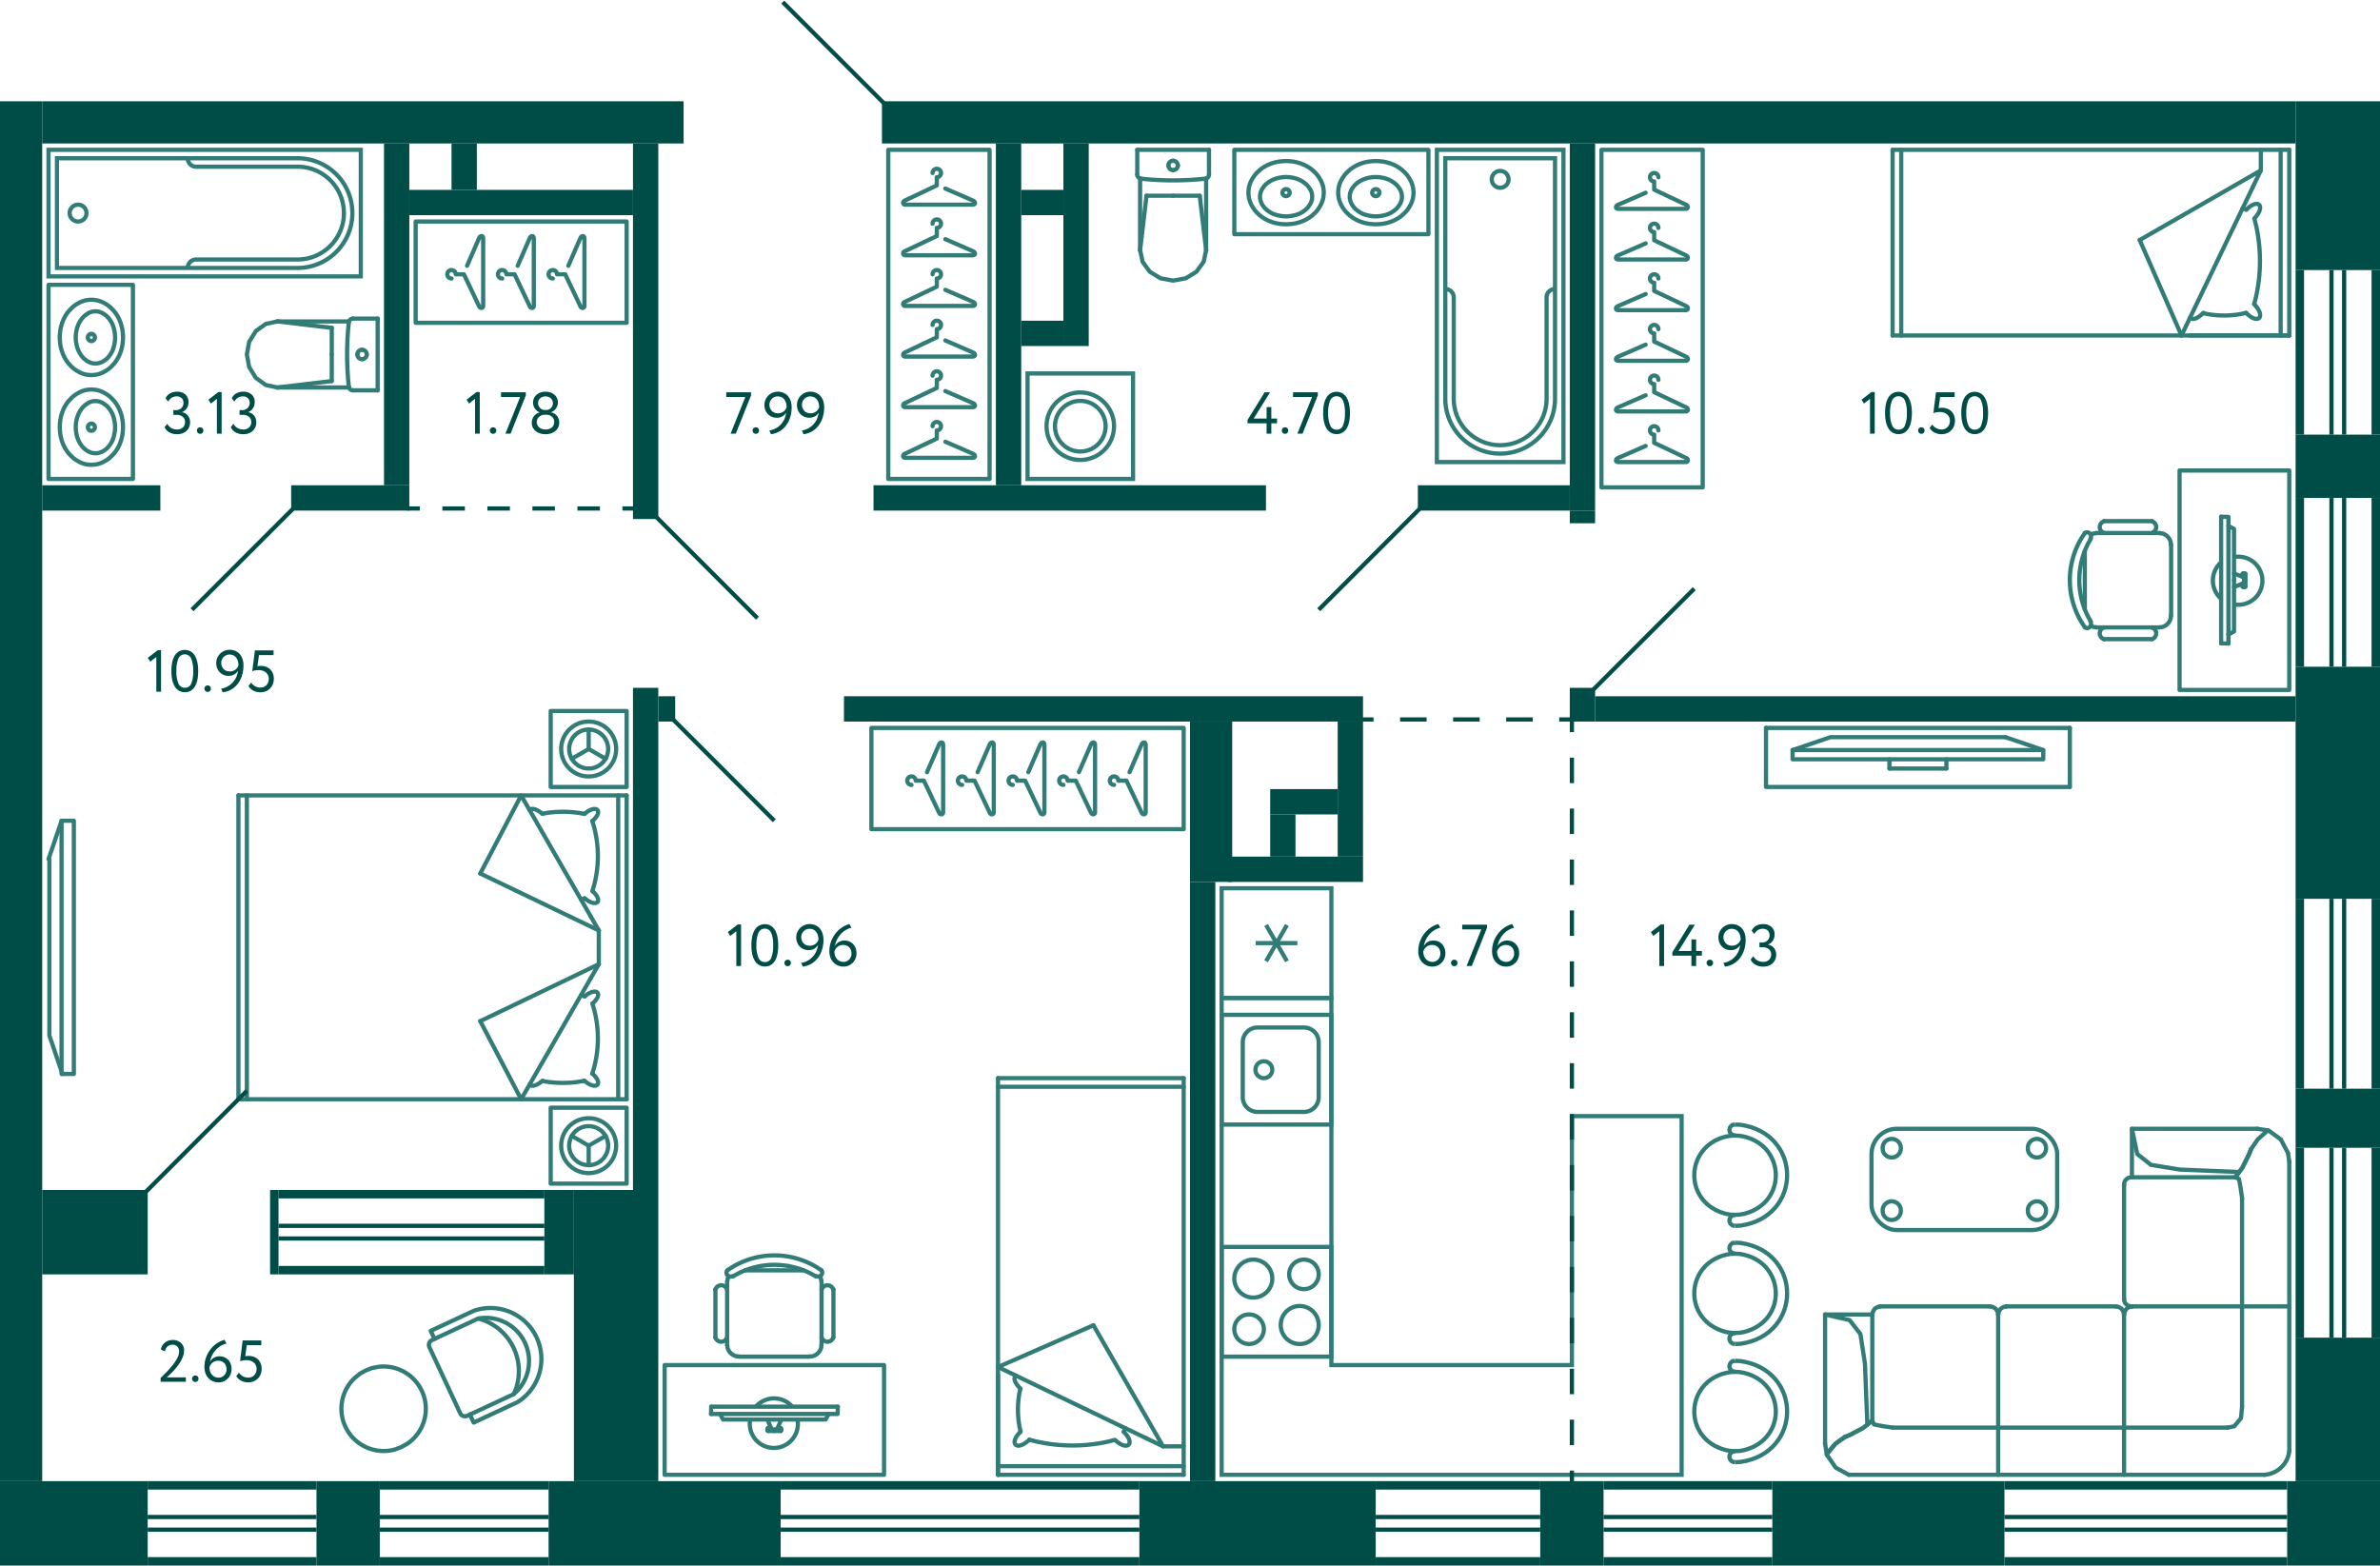 <svg xmlns="http://www.w3.org/2000/svg" width="564" height="371" viewBox="0 0 564 371">
  <title>C-1_13-27fl_4</title>
  <g id="Слой_2" data-name="Слой 2">
    <g id="C-1_13-27fl_4">
      <g id="m">
        <g>
          <polyline points="17.5 254.5 17.5 194.5 14.591 194.5 14.591 254.5 17.5 254.5" fill="none" stroke="#327c78" stroke-linecap="round" stroke-linejoin="round"/>
          <line x1="11.5" y1="203.591" x2="14.591" y2="194.5" fill="none" stroke="#327c78" stroke-linecap="round" stroke-linejoin="round"/>
          <polyline points="11.704 203.591 11.704 245.409 14.795 254.5" fill="none" stroke="#327c78" stroke-linecap="round" stroke-linejoin="round"/>
        </g>
        <g>
          <g>
            <polyline points="516.5 163.5 516.5 111.5 542.5 111.5 542.5 163.5 516.5 163.5" fill="none" stroke="#327c78" stroke-linecap="round" stroke-linejoin="round"/>
            <g>
              <line x1="526.354" y1="152.456" x2="526.354" y2="122.457" fill="none" stroke="#327c78" stroke-linecap="round" stroke-linejoin="round"/>
              <polyline points="531.772 135.864 531.981 135.864 532.12 136.007" fill="none" stroke="#327c78" stroke-linecap="round" stroke-linejoin="round"/>
              <polyline points="531.772 135.864 531.563 135.864 531.424 136.007" fill="none" stroke="#327c78" stroke-linecap="round" stroke-linejoin="round"/>
              <polyline points="532.12 137.499 532.12 136.007 531.424 136.007 531.424 136.717" fill="none" stroke="#327c78" stroke-linecap="round" stroke-linejoin="round"/>
              <polyline points="531.772 137.499 531.772 136.86 529.403 135.864" fill="none" stroke="#327c78" stroke-linecap="round" stroke-linejoin="round"/>
              <polyline points="531.772 139.136 531.981 139.136 532.12 138.993" fill="none" stroke="#327c78" stroke-linecap="round" stroke-linejoin="round"/>
              <polyline points="531.772 139.136 531.563 139.136 531.424 138.993" fill="none" stroke="#327c78" stroke-linecap="round" stroke-linejoin="round"/>
              <polyline points="532.12 137.501 532.12 138.993 531.424 138.993 531.424 138.283" fill="none" stroke="#327c78" stroke-linecap="round" stroke-linejoin="round"/>
              <polyline points="531.772 137.501 531.772 138.14 529.403 139.136" fill="none" stroke="#327c78" stroke-linecap="round" stroke-linejoin="round"/>
              <polyline points="529.403 137.501 529.403 125.345 528.082 124.634" fill="none" stroke="#327c78" stroke-linecap="round" stroke-linejoin="round"/>
              <polyline points="529.403 137.501 529.403 149.656 528.082 150.367" fill="none" stroke="#327c78" stroke-linecap="round" stroke-linejoin="round"/>
              <line x1="526.355" y1="152.457" x2="528.082" y2="152.5" fill="none" stroke="#327c78" stroke-linecap="round" stroke-linejoin="round"/>
              <polyline points="526.355 122.459 528.082 122.501 528.082 152.5" fill="none" stroke="#327c78" stroke-linecap="round" stroke-linejoin="round"/>
            </g>
            <path d="M529.452,143.232a5.612,5.612,0,0,0,.985.087,5.7,5.7,0,0,0,0-11.4,5.6,5.6,0,0,0-.992.088" fill="none" stroke="#327c78" stroke-linejoin="round"/>
            <path d="M526.41,133.205a5.743,5.743,0,0,0-.009,8.731" fill="none" stroke="#327c78" stroke-linejoin="round"/>
          </g>
          <g>
            <path d="M495.47,147.281l-.671-1.2a19,19,0,0,1,0-17.2l.671-1.2" fill="none" stroke="#327c78" stroke-linecap="round" stroke-linejoin="round"/>
            <line x1="494.049" y1="144.428" x2="494.049" y2="130.572" fill="none" stroke="#327c78" stroke-linecap="round" stroke-linejoin="round"/>
            <path d="M494.049,148.646l-.75-1.158a19.3,19.3,0,0,1,0-20.018l.75-1.158" fill="none" stroke="#327c78" stroke-linecap="round" stroke-linejoin="round"/>
            <line x1="514.5" y1="129.125" x2="514.5" y2="145.875" fill="none" stroke="#327c78" stroke-linecap="round" stroke-linejoin="round"/>
            <polyline points="495.47 126.685 496.062 126.436 496.694 126.354" fill="none" stroke="#327c78" stroke-linecap="round" stroke-linejoin="round"/>
            <polyline points="494.049 126.354 494.325 126.188 494.641 126.147 494.957 126.23 495.233 126.395 495.431 126.685 495.549 127.016 495.51 127.346 495.391 127.677" fill="none" stroke="#327c78" stroke-linecap="round" stroke-linejoin="round"/>
            <line x1="509.92" y1="123.5" x2="498.589" y2="123.5" fill="none" stroke="#327c78" stroke-linecap="round" stroke-linejoin="round"/>
            <path d="M509.96,123.5l.355.207a1.433,1.433,0,0,1,0,2.4l-.355.206" fill="none" stroke="#327c78" stroke-linecap="round" stroke-linejoin="round"/>
            <path d="M511.815,126.354l.514.041a2.835,2.835,0,0,1,2.092,2.192l.04.538" fill="none" stroke="#327c78" stroke-linecap="round" stroke-linejoin="round"/>
            <line x1="496.694" y1="126.312" x2="511.815" y2="126.312" fill="none" stroke="#327c78" stroke-linecap="round" stroke-linejoin="round"/>
            <path d="M498.589,126.312l-.355-.206a1.433,1.433,0,0,1,0-2.4l.355-.207" fill="none" stroke="#327c78" stroke-linecap="round" stroke-linejoin="round"/>
            <line x1="509.92" y1="151.459" x2="498.589" y2="151.459" fill="none" stroke="#327c78" stroke-linecap="round" stroke-linejoin="round"/>
            <polyline points="495.391 147.323 495.51 147.654 495.549 147.984 495.431 148.315 495.233 148.605 494.957 148.77 494.641 148.853 494.325 148.812 494.049 148.646" fill="none" stroke="#327c78" stroke-linecap="round" stroke-linejoin="round"/>
            <polyline points="496.694 148.646 496.062 148.563 495.47 148.315" fill="none" stroke="#327c78" stroke-linecap="round" stroke-linejoin="round"/>
            <path d="M514.461,145.875l-.04.538a2.835,2.835,0,0,1-2.092,2.192l-.514.041" fill="none" stroke="#327c78" stroke-linecap="round" stroke-linejoin="round"/>
            <line x1="511.815" y1="148.688" x2="496.694" y2="148.688" fill="none" stroke="#327c78" stroke-linecap="round" stroke-linejoin="round"/>
            <path d="M509.96,148.688l.355.206a1.433,1.433,0,0,1,0,2.4l-.355.207" fill="none" stroke="#327c78" stroke-linecap="round" stroke-linejoin="round"/>
            <path d="M498.589,151.5l-.355-.207a1.433,1.433,0,0,1,0-2.4l.355-.206" fill="none" stroke="#327c78" stroke-linecap="round" stroke-linejoin="round"/>
          </g>
        </g>
        <g>
          <path d="M534.19,72.086l.086.09c2.722,2.9.842,4.854-1.946,2.023l-.034-.036" fill="none" stroke="#327c78" stroke-linecap="round" stroke-linejoin="round"/>
          <line x1="542.5" y1="79.5" x2="542.5" y2="35.5" fill="none" stroke="#327c78" stroke-linecap="round" stroke-linejoin="round"/>
          <line x1="540.457" y1="79.5" x2="540.457" y2="35.5" fill="none" stroke="#327c78" stroke-linecap="round" stroke-linejoin="round"/>
          <polyline points="516.957 79.5 535.756 40.389 507.057 56.882" fill="none" stroke="#327c78" stroke-linecap="round" stroke-linejoin="round"/>
          <line x1="448.5" y1="35.5" x2="448.5" y2="79.5" fill="none" stroke="#327c78" stroke-linecap="round" stroke-linejoin="round"/>
          <line x1="450.543" y1="35.5" x2="450.543" y2="79.5" fill="none" stroke="#327c78" stroke-linecap="round" stroke-linejoin="round"/>
          <polyline points="518.833 35.5 542.5 35.5 448.5 35.5" fill="none" stroke="#327c78" stroke-linecap="round" stroke-linejoin="round"/>
          <line x1="535.756" y1="40.389" x2="535.756" y2="35.5" fill="none" stroke="#327c78" stroke-linecap="round" stroke-linejoin="round"/>
          <line x1="533.811" y1="44.418" x2="533.828" y2="44.418" fill="none" stroke="#327c78" stroke-linecap="round" stroke-linejoin="round"/>
          <line x1="542.5" y1="79.5" x2="518.833" y2="79.5" fill="none" stroke="#327c78" stroke-linecap="round" stroke-linejoin="round"/>
          <path d="M534.19,72.086l.413-1.665a39.178,39.178,0,0,0,.034-17l-.413-1.648.052-.053c2.678-2.869.913-4.878-1.946-2.042l-.034.036" fill="none" stroke="#327c78" stroke-linecap="round" stroke-linejoin="round"/>
          <line x1="448.5" y1="79.5" x2="542.5" y2="79.5" fill="none" stroke="#327c78" stroke-linecap="round" stroke-linejoin="round"/>
          <line x1="532.382" y1="49.647" x2="531.401" y2="49.433" fill="none" stroke="#327c78" stroke-linecap="round" stroke-linejoin="round"/>
          <line x1="532.193" y1="74.163" x2="532.296" y2="74.163" fill="none" stroke="#327c78" stroke-linecap="round" stroke-linejoin="round"/>
          <path d="M519.005,75.22l.069.107c.914.844,2.382-.557,3.03-1.128l.035-.036" fill="none" stroke="#327c78" stroke-linecap="round" stroke-linejoin="round"/>
          <path d="M522.087,74.2l1,.215a22.26,22.26,0,0,0,8.109-.036l1-.215" fill="none" stroke="#327c78" stroke-linecap="round" stroke-linejoin="round"/>
          <line x1="507.057" y1="56.882" x2="516.956" y2="79.5" fill="none" stroke="#327c78" stroke-linecap="round" stroke-linejoin="round"/>
        </g>
        <g>
          <g>
            <polyline points="157.5 323.5 209.5 323.5 209.5 349.5 157.5 349.5 157.5 323.5" fill="none" stroke="#327c78" stroke-linecap="round" stroke-linejoin="round"/>
            <g>
              <line x1="168.544" y1="333.354" x2="198.543" y2="333.354" fill="none" stroke="#327c78" stroke-linecap="round" stroke-linejoin="round"/>
              <polyline points="185.136 338.772 185.136 338.981 184.993 339.12" fill="none" stroke="#327c78" stroke-linecap="round" stroke-linejoin="round"/>
              <polyline points="185.136 338.772 185.136 338.563 184.993 338.424" fill="none" stroke="#327c78" stroke-linecap="round" stroke-linejoin="round"/>
              <polyline points="183.501 339.12 184.993 339.12 184.993 338.424 184.283 338.424" fill="none" stroke="#327c78" stroke-linecap="round" stroke-linejoin="round"/>
              <polyline points="183.501 338.772 184.14 338.772 185.136 336.403" fill="none" stroke="#327c78" stroke-linecap="round" stroke-linejoin="round"/>
              <polyline points="181.864 338.772 181.864 338.981 182.007 339.12" fill="none" stroke="#327c78" stroke-linecap="round" stroke-linejoin="round"/>
              <polyline points="181.864 338.772 181.864 338.563 182.007 338.424" fill="none" stroke="#327c78" stroke-linecap="round" stroke-linejoin="round"/>
              <polyline points="183.499 339.12 182.007 339.12 182.007 338.424 182.717 338.424" fill="none" stroke="#327c78" stroke-linecap="round" stroke-linejoin="round"/>
              <polyline points="183.499 338.772 182.86 338.772 181.864 336.403" fill="none" stroke="#327c78" stroke-linecap="round" stroke-linejoin="round"/>
              <polyline points="183.499 336.403 195.655 336.403 196.366 335.082" fill="none" stroke="#327c78" stroke-linecap="round" stroke-linejoin="round"/>
              <polyline points="183.499 336.403 171.344 336.403 170.633 335.082" fill="none" stroke="#327c78" stroke-linecap="round" stroke-linejoin="round"/>
              <line x1="168.543" y1="333.355" x2="168.5" y2="335.082" fill="none" stroke="#327c78" stroke-linecap="round" stroke-linejoin="round"/>
              <polyline points="198.541 333.355 198.499 335.082 168.5 335.082" fill="none" stroke="#327c78" stroke-linecap="round" stroke-linejoin="round"/>
            </g>
            <path d="M177.768,336.452a5.612,5.612,0,0,0-.087.985,5.7,5.7,0,0,0,11.4,0,5.6,5.6,0,0,0-.088-.992" fill="none" stroke="#327c78" stroke-linejoin="round"/>
            <path d="M187.8,333.41a5.743,5.743,0,0,0-8.731-.009" fill="none" stroke="#327c78" stroke-linejoin="round"/>
          </g>
          <g>
            <path d="M173.719,302.47l1.2-.671a19,19,0,0,1,17.2,0l1.2.671" fill="none" stroke="#327c78" stroke-linecap="round" stroke-linejoin="round"/>
            <line x1="176.572" y1="301.049" x2="190.428" y2="301.049" fill="none" stroke="#327c78" stroke-linecap="round" stroke-linejoin="round"/>
            <path d="M172.354,301.049l1.158-.75a19.3,19.3,0,0,1,20.018,0l1.158.75" fill="none" stroke="#327c78" stroke-linecap="round" stroke-linejoin="round"/>
            <line x1="191.875" y1="321.5" x2="175.125" y2="321.5" fill="none" stroke="#327c78" stroke-linecap="round" stroke-linejoin="round"/>
            <polyline points="194.315 302.47 194.564 303.062 194.646 303.694" fill="none" stroke="#327c78" stroke-linecap="round" stroke-linejoin="round"/>
            <polyline points="194.646 301.049 194.812 301.325 194.853 301.641 194.77 301.957 194.605 302.233 194.315 302.431 193.984 302.549 193.654 302.51 193.323 302.391" fill="none" stroke="#327c78" stroke-linecap="round" stroke-linejoin="round"/>
            <line x1="197.5" y1="316.92" x2="197.5" y2="305.589" fill="none" stroke="#327c78" stroke-linecap="round" stroke-linejoin="round"/>
            <path d="M197.5,316.96l-.207.355a1.433,1.433,0,0,1-2.4,0l-.206-.355" fill="none" stroke="#327c78" stroke-linecap="round" stroke-linejoin="round"/>
            <path d="M194.646,318.815l-.041.514a2.835,2.835,0,0,1-2.192,2.092l-.538.04" fill="none" stroke="#327c78" stroke-linecap="round" stroke-linejoin="round"/>
            <line x1="194.688" y1="303.694" x2="194.688" y2="318.815" fill="none" stroke="#327c78" stroke-linecap="round" stroke-linejoin="round"/>
            <path d="M194.688,305.589l.206-.355a1.433,1.433,0,0,1,2.4,0l.207.355" fill="none" stroke="#327c78" stroke-linecap="round" stroke-linejoin="round"/>
            <line x1="169.541" y1="316.92" x2="169.541" y2="305.589" fill="none" stroke="#327c78" stroke-linecap="round" stroke-linejoin="round"/>
            <polyline points="173.677 302.391 173.346 302.51 173.016 302.549 172.685 302.431 172.395 302.233 172.23 301.957 172.147 301.641 172.188 301.325 172.354 301.049" fill="none" stroke="#327c78" stroke-linecap="round" stroke-linejoin="round"/>
            <polyline points="172.354 303.694 172.437 303.062 172.685 302.47" fill="none" stroke="#327c78" stroke-linecap="round" stroke-linejoin="round"/>
            <path d="M175.125,321.461l-.538-.04a2.835,2.835,0,0,1-2.192-2.092l-.041-.514" fill="none" stroke="#327c78" stroke-linecap="round" stroke-linejoin="round"/>
            <line x1="172.312" y1="318.815" x2="172.312" y2="303.694" fill="none" stroke="#327c78" stroke-linecap="round" stroke-linejoin="round"/>
            <path d="M172.312,316.96l-.206.355a1.433,1.433,0,0,1-2.4,0l-.207-.355" fill="none" stroke="#327c78" stroke-linecap="round" stroke-linejoin="round"/>
            <path d="M169.5,305.589l.207-.355a1.433,1.433,0,0,1,2.4,0l.206.355" fill="none" stroke="#327c78" stroke-linecap="round" stroke-linejoin="round"/>
          </g>
        </g>
        <g>
          <path d="M243.914,341.19l-.09.086c-2.9,2.722-4.854.842-2.023-1.946l.036-.034" fill="none" stroke="#327c78" stroke-linecap="round" stroke-linejoin="round"/>
          <line x1="236.5" y1="349.5" x2="280.5" y2="349.5" fill="none" stroke="#327c78" stroke-linecap="round" stroke-linejoin="round"/>
          <line x1="236.5" y1="347.457" x2="280.5" y2="347.457" fill="none" stroke="#327c78" stroke-linecap="round" stroke-linejoin="round"/>
          <polyline points="236.5 323.957 275.611 342.756 259.118 314.057" fill="none" stroke="#327c78" stroke-linecap="round" stroke-linejoin="round"/>
          <line x1="280.5" y1="255.5" x2="236.5" y2="255.5" fill="none" stroke="#327c78" stroke-linecap="round" stroke-linejoin="round"/>
          <line x1="280.5" y1="257.543" x2="236.5" y2="257.543" fill="none" stroke="#327c78" stroke-linecap="round" stroke-linejoin="round"/>
          <polyline points="280.5 325.833 280.5 349.5 280.5 255.5" fill="none" stroke="#327c78" stroke-linecap="round" stroke-linejoin="round"/>
          <line x1="275.611" y1="342.756" x2="280.5" y2="342.756" fill="none" stroke="#327c78" stroke-linecap="round" stroke-linejoin="round"/>
          <line x1="271.582" y1="340.811" x2="271.582" y2="340.828" fill="none" stroke="#327c78" stroke-linecap="round" stroke-linejoin="round"/>
          <line x1="236.5" y1="349.5" x2="236.5" y2="325.833" fill="none" stroke="#327c78" stroke-linecap="round" stroke-linejoin="round"/>
          <path d="M243.914,341.19l1.665.413a39.178,39.178,0,0,0,17,.034l1.648-.413.053.052c2.869,2.678,4.878.913,2.042-1.946l-.036-.034" fill="none" stroke="#327c78" stroke-linecap="round" stroke-linejoin="round"/>
          <line x1="236.5" y1="255.5" x2="236.5" y2="349.5" fill="none" stroke="#327c78" stroke-linecap="round" stroke-linejoin="round"/>
          <line x1="266.353" y1="339.382" x2="266.567" y2="338.401" fill="none" stroke="#327c78" stroke-linecap="round" stroke-linejoin="round"/>
          <line x1="241.837" y1="339.193" x2="241.837" y2="339.296" fill="none" stroke="#327c78" stroke-linecap="round" stroke-linejoin="round"/>
          <path d="M240.78,326.005l-.107.069c-.844.914.557,2.382,1.128,3.03l.036.035" fill="none" stroke="#327c78" stroke-linecap="round" stroke-linejoin="round"/>
          <path d="M241.8,329.087l-.215,1a22.26,22.26,0,0,0,.036,8.109l.215,1" fill="none" stroke="#327c78" stroke-linecap="round" stroke-linejoin="round"/>
          <line x1="259.118" y1="314.057" x2="236.5" y2="323.956" fill="none" stroke="#327c78" stroke-linecap="round" stroke-linejoin="round"/>
        </g>
        <g>
          <g>
            <rect x="130.5" y="168.5" width="18" height="18" fill="none" stroke="#327c78" stroke-linecap="round" stroke-linejoin="round" transform="translate(317 38) rotate(90)"/>
            <g>
              <path d="M139.5,171l-.468.013-.455.054a6.5,6.5,0,0,0,.455,12.92l.468.013.468-.013a6.5,6.5,0,0,0,.455-12.92l-.455-.054Z" fill="none" stroke="#327c78" stroke-linecap="round" stroke-linejoin="round"/>
              <path d="M139.5,172.882l-.388.013-.388.054a4.619,4.619,0,0,0,.388,9.156l.388.013.388-.013a4.619,4.619,0,0,0,.388-9.156l-.388-.054Z" fill="none" stroke="#327c78" stroke-linecap="round" stroke-linejoin="round"/>
              <line x1="139.5" y1="177.5" x2="143.527" y2="179.822" fill="none" stroke="#327c78" stroke-linecap="round" stroke-linejoin="round"/>
              <polyline points="139.5 172.882 139.5 177.5 135.486 179.822" fill="none" stroke="#327c78" stroke-linecap="round" stroke-linejoin="round"/>
            </g>
          </g>
          <g>
            <rect x="130.5" y="262.5" width="18" height="18" fill="none" stroke="#327c78" stroke-linecap="round" stroke-linejoin="round" transform="translate(-132 411) rotate(-90)"/>
            <g>
              <path d="M139.5,278l-.468-.013-.455-.054a6.5,6.5,0,0,1,.455-12.92L139.5,265l.468.013a6.5,6.5,0,0,1,.455,12.92l-.455.054Z" fill="none" stroke="#327c78" stroke-linecap="round" stroke-linejoin="round"/>
              <path d="M139.5,276.118l-.388-.013-.388-.054a4.619,4.619,0,0,1,.388-9.156l.388-.013.388.013a4.619,4.619,0,0,1,.388,9.156l-.388.054Z" fill="none" stroke="#327c78" stroke-linecap="round" stroke-linejoin="round"/>
              <line x1="139.5" y1="271.5" x2="143.527" y2="269.178" fill="none" stroke="#327c78" stroke-linecap="round" stroke-linejoin="round"/>
              <polyline points="139.5 276.118 139.5 271.5 135.486 269.178" fill="none" stroke="#327c78" stroke-linecap="round" stroke-linejoin="round"/>
            </g>
          </g>
          <g>
            <line x1="148.5" y1="188.5" x2="56.5" y2="188.5" fill="none" stroke="#327c78" stroke-linecap="round" stroke-linejoin="round"/>
            <polyline points="113.811 207.006 123.5 188.5 141.9 220.5" fill="none" stroke="#327c78" stroke-linecap="round" stroke-linejoin="round"/>
            <path d="M128.538,192.837l.977-.176a26.013,26.013,0,0,1,7.937.03l.977.175" fill="none" stroke="#327c78" stroke-linecap="round" stroke-linejoin="round"/>
            <path d="M125.522,192l.067-.088c.8-.723,2.391.484,2.949.923l.051.029" fill="none" stroke="#327c78" stroke-linecap="round" stroke-linejoin="round"/>
            <line x1="113.811" y1="207.006" x2="141.9" y2="220.5" fill="none" stroke="#327c78" stroke-linecap="round" stroke-linejoin="round"/>
            <line x1="56.5" y1="260.5" x2="148.5" y2="260.5" fill="none" stroke="#327c78" stroke-linecap="round" stroke-linejoin="round"/>
            <path d="M140.383,237.819l.321,1.084a26.907,26.907,0,0,1-.017,14.447l-.337,1.084" fill="none" stroke="#327c78" stroke-linecap="round" stroke-linejoin="round"/>
            <polyline points="113.811 241.995 123.5 260.5 141.9 228.5" fill="none" stroke="#327c78" stroke-linecap="round" stroke-linejoin="round"/>
            <line x1="148.5" y1="260.5" x2="148.5" y2="188.5" fill="none" stroke="#327c78" stroke-linecap="round" stroke-linejoin="round"/>
            <line x1="146.5" y1="260.5" x2="146.5" y2="188.5" fill="none" stroke="#327c78" stroke-linecap="round" stroke-linejoin="round"/>
            <path d="M140.35,194.566l.337,1.084A26.907,26.907,0,0,1,140.7,210.1l-.32,1.084" fill="none" stroke="#327c78" stroke-linecap="round" stroke-linejoin="round"/>
            <line x1="140.013" y1="231.797" x2="140.013" y2="231.782" fill="none" stroke="#327c78" stroke-linecap="round" stroke-linejoin="round"/>
            <line x1="140.013" y1="217.203" x2="140.013" y2="217.189" fill="none" stroke="#327c78" stroke-linecap="round" stroke-linejoin="round"/>
            <line x1="141.9" y1="228.5" x2="141.9" y2="220.5" fill="none" stroke="#327c78" stroke-linecap="round" stroke-linejoin="round"/>
            <line x1="138.614" y1="212.925" x2="137.654" y2="213.101" fill="none" stroke="#327c78" stroke-linecap="round" stroke-linejoin="round"/>
            <line x1="137.654" y1="235.899" x2="138.614" y2="236.075" fill="none" stroke="#327c78" stroke-linecap="round" stroke-linejoin="round"/>
            <line x1="113.811" y1="241.994" x2="141.9" y2="228.5" fill="none" stroke="#327c78" stroke-linecap="round" stroke-linejoin="round"/>
            <path d="M140.417,237.819l.051-.044c2.646-2.412.817-3.963-1.921-1.656l-.034.029" fill="none" stroke="#327c78" stroke-linecap="round" stroke-linejoin="round"/>
            <path d="M140.417,211.181l.051.044c2.646,2.412.817,3.963-1.921,1.656l-.034-.015" fill="none" stroke="#327c78" stroke-linecap="round" stroke-linejoin="round"/>
            <line x1="138.429" y1="256.148" x2="138.513" y2="256.148" fill="none" stroke="#327c78" stroke-linecap="round" stroke-linejoin="round"/>
            <path d="M125.522,257l.067.088c.8.723,2.391-.484,2.949-.923l.051-.015" fill="none" stroke="#327c78" stroke-linecap="round" stroke-linejoin="round"/>
            <path d="M138.429,256.134l-.977.176a26.013,26.013,0,0,1-7.937.029l-.977-.176" fill="none" stroke="#327c78" stroke-linecap="round" stroke-linejoin="round"/>
            <path d="M140.367,254.434l.1.073c2.646,2.412.817,3.963-1.921,1.656l-.034-.015" fill="none" stroke="#327c78" stroke-linecap="round" stroke-linejoin="round"/>
            <line x1="56.5" y1="188.5" x2="56.5" y2="260.5" fill="none" stroke="#327c78" stroke-linecap="round" stroke-linejoin="round"/>
            <line x1="58.5" y1="188.5" x2="58.5" y2="260.5" fill="none" stroke="#327c78" stroke-linecap="round" stroke-linejoin="round"/>
            <line x1="138.429" y1="192.866" x2="138.513" y2="192.866" fill="none" stroke="#327c78" stroke-linecap="round" stroke-linejoin="round"/>
            <path d="M140.367,194.566l.1-.073c2.646-2.412.817-3.963-1.921-1.656l-.034.029" fill="none" stroke="#327c78" stroke-linecap="round" stroke-linejoin="round"/>
          </g>
        </g>
        <g>
          <rect x="379.5" y="35.5" width="24" height="80" fill="none" stroke="#327c78" stroke-linecap="round" stroke-linejoin="round"/>
          <path d="M389.979,105.681,383.5,108.5c-.657.235-.817.969,0,1h16c.577,0,.7-.757,0-1l-7.5-3.562V103a1,1,0,1,1,1-1" fill="none" stroke="#327c78" stroke-linecap="round" stroke-linejoin="round"/>
          <path d="M389.979,93.681,383.5,96.5c-.657.235-.817.969,0,1h16c.577,0,.7-.757,0-1L392,92.938V91a1,1,0,1,1,1-1" fill="none" stroke="#327c78" stroke-linecap="round" stroke-linejoin="round"/>
          <path d="M389.979,81.681,383.5,84.5c-.657.235-.817.969,0,1h16c.577,0,.7-.757,0-1L392,80.938V79a1,1,0,1,1,1-1" fill="none" stroke="#327c78" stroke-linecap="round" stroke-linejoin="round"/>
          <path d="M389.979,69.681,383.5,72.5c-.657.235-.817.969,0,1h16c.577,0,.7-.757,0-1L392,68.938V67a1,1,0,1,1,1-1" fill="none" stroke="#327c78" stroke-linecap="round" stroke-linejoin="round"/>
          <path d="M389.979,57.681,383.5,60.5c-.657.235-.817.969,0,1h16c.577,0,.7-.757,0-1L392,56.938V55a1,1,0,1,1,1-1" fill="none" stroke="#327c78" stroke-linecap="round" stroke-linejoin="round"/>
          <path d="M389.979,45.681,383.5,48.5c-.657.235-.817.969,0,1h16c.577,0,.7-.757,0-1L392,44.938V43a1,1,0,1,1,1-1" fill="none" stroke="#327c78" stroke-linecap="round" stroke-linejoin="round"/>
        </g>
        <g>
          <rect x="210.5" y="35.5" width="24" height="78" fill="none" stroke="#327c78" stroke-linecap="round" stroke-linejoin="round"/>
          <path d="M224.021,104.681,230.5,107.5c.657.235.817.969,0,1h-16c-.577,0-.7-.757,0-1l7.5-3.562V102a1,1,0,1,0-1-1" fill="none" stroke="#327c78" stroke-linecap="round" stroke-linejoin="round"/>
          <path d="M224.021,92.681,230.5,95.5c.657.235.817.969,0,1h-16c-.577,0-.7-.757,0-1l7.5-3.562V90a1,1,0,1,0-1-1" fill="none" stroke="#327c78" stroke-linecap="round" stroke-linejoin="round"/>
          <path d="M224.021,80.681,230.5,83.5c.657.235.817.969,0,1h-16c-.577,0-.7-.757,0-1l7.5-3.562V78a1,1,0,1,0-1-1" fill="none" stroke="#327c78" stroke-linecap="round" stroke-linejoin="round"/>
          <path d="M224.021,68.681,230.5,71.5c.657.235.817.969,0,1h-16c-.577,0-.7-.757,0-1l7.5-3.562V66a1,1,0,1,0-1-1" fill="none" stroke="#327c78" stroke-linecap="round" stroke-linejoin="round"/>
          <path d="M224.021,56.681,230.5,59.5c.657.235.817.969,0,1h-16c-.577,0-.7-.757,0-1l7.5-3.562V54a1,1,0,1,0-1-1" fill="none" stroke="#327c78" stroke-linecap="round" stroke-linejoin="round"/>
          <path d="M224.021,44.681,230.5,47.5c.657.235.817.969,0,1h-16c-.577,0-.7-.757,0-1l7.5-3.562V42a1,1,0,1,0-1-1" fill="none" stroke="#327c78" stroke-linecap="round" stroke-linejoin="round"/>
        </g>
        <g>
          <rect x="98.5" y="52.5" width="50" height="24" fill="none" stroke="#327c78" stroke-linecap="round" stroke-linejoin="round"/>
          <path d="M110.681,62.979,113.5,56.5c.235-.657.969-.817,1,0v16c0,.577-.757.7-1,0L109.938,65H108a1,1,0,1,0-1,1" fill="none" stroke="#327c78" stroke-linecap="round" stroke-linejoin="round"/>
          <path d="M122.681,62.979,125.5,56.5c.235-.657.969-.817,1,0v16c0,.577-.757.7-1,0L121.938,65H120a1,1,0,1,0-1,1" fill="none" stroke="#327c78" stroke-linecap="round" stroke-linejoin="round"/>
          <path d="M134.681,62.979,137.5,56.5c.235-.657.969-.817,1,0v16c0,.577-.757.7-1,0L133.938,65H132a1,1,0,1,0-1,1" fill="none" stroke="#327c78" stroke-linecap="round" stroke-linejoin="round"/>
        </g>
        <g>
          <rect x="206.5" y="172.5" width="74" height="24" fill="none" stroke="#327c78" stroke-linecap="round" stroke-linejoin="round"/>
          <path d="M243.681,182.979,246.5,176.5c.235-.657.969-.817,1,0v16c0,.577-.757.7-1,0l-3.562-7.5H241a1,1,0,1,0-1,1" fill="none" stroke="#327c78" stroke-linecap="round" stroke-linejoin="round"/>
          <path d="M255.681,182.979,258.5,176.5c.235-.657.969-.817,1,0v16c0,.577-.757.7-1,0l-3.562-7.5H253a1,1,0,1,0-1,1" fill="none" stroke="#327c78" stroke-linecap="round" stroke-linejoin="round"/>
          <path d="M267.681,182.979,270.5,176.5c.235-.657.969-.817,1,0v16c0,.577-.757.7-1,0l-3.562-7.5H265a1,1,0,1,0-1,1" fill="none" stroke="#327c78" stroke-linecap="round" stroke-linejoin="round"/>
          <path d="M231.681,182.979,234.5,176.5c.235-.657.969-.817,1,0v16c0,.577-.757.7-1,0l-3.562-7.5H229a1,1,0,1,0-1,1" fill="none" stroke="#327c78" stroke-linecap="round" stroke-linejoin="round"/>
          <path d="M219.681,182.979,222.5,176.5c.235-.657.969-.817,1,0v16c0,.577-.757.7-1,0l-3.562-7.5H217a1,1,0,1,0-1,1" fill="none" stroke="#327c78" stroke-linecap="round" stroke-linejoin="round"/>
        </g>
        <g>
          <line x1="447.75" y1="179.938" x2="447.75" y2="182.125" fill="none" stroke="#327c78" stroke-linecap="round" stroke-linejoin="round"/>
          <line x1="475.2" y1="174.687" x2="484.2" y2="177.75" fill="none" stroke="#327c78" stroke-linecap="round" stroke-linejoin="round"/>
          <polyline points="475.2 174.687 433.8 174.687 424.8 177.75" fill="none" stroke="#327c78" stroke-linecap="round" stroke-linejoin="round"/>
          <polyline points="424.8 179.938 484.2 179.938 484.2 177.75 424.8 177.75 424.8 179.938" fill="none" stroke="#327c78" stroke-linecap="round" stroke-linejoin="round"/>
          <line x1="490.5" y1="172.5" x2="490.5" y2="186.5" fill="none" stroke="#327c78" stroke-linecap="round" stroke-linejoin="round"/>
          <polyline points="490.5 186.5 418.5 186.5 418.5 172.5" fill="none" stroke="#327c78" stroke-linecap="round" stroke-linejoin="round"/>
          <line x1="418.5" y1="172.5" x2="490.5" y2="172.5" fill="none" stroke="#327c78" stroke-linecap="round" stroke-linejoin="round"/>
          <line x1="447.75" y1="182.125" x2="461.25" y2="182.125" fill="none" stroke="#327c78" stroke-linecap="round" stroke-linejoin="round"/>
          <line x1="461.25" y1="179.938" x2="461.25" y2="182.125" fill="none" stroke="#327c78" stroke-linecap="round" stroke-linejoin="round"/>
        </g>
        <g>
          <rect x="443.5" y="267.5" width="44" height="24" rx="6" fill="none" stroke="#327c78" stroke-linecap="round" stroke-linejoin="round"/>
          <g>
            <path d="M450.457,286.9l-.048-.537-.191-.489a2.163,2.163,0,0,0-4.031.489l-.048.537.048.538a2.163,2.163,0,0,0,4.031.489l.191-.489Z" fill="none" stroke="#327c78" stroke-linecap="round" stroke-linejoin="round"/>
            <path d="M450.457,272.1l-.047-.538-.192-.489a2.164,2.164,0,0,0-4.031.489l-.048.538.048.537a2.163,2.163,0,0,0,4.031.489l.192-.489Z" fill="none" stroke="#327c78" stroke-linecap="round" stroke-linejoin="round"/>
            <path d="M484.861,286.9l-.048-.537-.192-.489a2.163,2.163,0,0,0-4.031.489l-.047.537.047.538a2.164,2.164,0,0,0,4.031.489l.192-.489Z" fill="none" stroke="#327c78" stroke-linecap="round" stroke-linejoin="round"/>
            <path d="M484.861,272.1l-.048-.538-.192-.489a2.163,2.163,0,0,0-4.03.489l-.048.538.048.537a2.163,2.163,0,0,0,4.03.489l.192-.489Z" fill="none" stroke="#327c78" stroke-linecap="round" stroke-linejoin="round"/>
          </g>
        </g>
        <g>
          <polyline points="540.505 270.039 537.6 267.901 534.956 267.5" fill="none" stroke="#327c78" stroke-linecap="round" stroke-linejoin="round"/>
          <line x1="542.197" y1="273.246" x2="540.505" y2="270.039" fill="none" stroke="#327c78" stroke-linecap="round" stroke-linejoin="round"/>
          <polyline points="533.482 272.266 535.042 269.994 537.384 267.901" fill="none" stroke="#327c78" stroke-linecap="round" stroke-linejoin="round"/>
          <polyline points="529.709 278.992 530.577 279.392 530.967 281.486 531.314 283.936" fill="none" stroke="#327c78" stroke-linecap="round" stroke-linejoin="round"/>
          <polyline points="529.709 278.992 531.357 276.765 532.874 273.736 533.482 272.266" fill="none" stroke="#327c78" stroke-linecap="round" stroke-linejoin="round"/>
          <polyline points="529.709 278.992 531.357 276.765 532.874 273.736 533.482 272.266" fill="none" stroke="#327c78" stroke-linecap="round" stroke-linejoin="round"/>
          <line x1="542.5" y1="275.25" x2="542.196" y2="273.246" fill="none" stroke="#327c78" stroke-linecap="round" stroke-linejoin="round"/>
          <polyline points="505.212 278.992 504.735 279.036 504.258 279.17 503.868 279.482 503.564 279.838 503.391 280.328 503.347 280.818" fill="none" stroke="#327c78" stroke-linecap="round" stroke-linejoin="round"/>
          <polyline points="505.212 278.992 505.212 267.5 534.955 267.5" fill="none" stroke="#327c78" stroke-linecap="round" stroke-linejoin="round"/>
          <polyline points="505.212 267.5 506.469 273.469 509.721 276.052 516.572 277.165 525.2 277.522 530.62 277.744" fill="none" stroke="#327c78" stroke-linecap="round" stroke-linejoin="round"/>
          <polyline points="505.212 278.992 529.709 278.992 505.515 278.992" fill="none" stroke="#327c78" stroke-linecap="round" stroke-linejoin="round"/>
          <path d="M536.646,349.5l.868-.134a6.346,6.346,0,0,0,4.812-4.543l.174-.891" fill="none" stroke="#327c78" stroke-linecap="round" stroke-linejoin="round"/>
          <polyline points="527.845 338.32 529.449 338.008 531.053 336.093 531.313 333.332" fill="none" stroke="#327c78" stroke-linecap="round" stroke-linejoin="round"/>
          <polyline points="503.347 307.765 503.391 308.255 503.564 308.745 503.868 309.101 504.258 309.413 504.735 309.547 505.212 309.591" fill="none" stroke="#327c78" stroke-linecap="round" stroke-linejoin="round"/>
          <polyline points="503.304 311.507 503.261 311.017 503.044 310.571 502.783 310.17 502.393 309.903 501.96 309.68 501.483 309.636" fill="none" stroke="#327c78" stroke-linecap="round" stroke-linejoin="round"/>
          <polyline points="505.212 309.636 504.735 309.68 504.301 309.903 503.911 310.17 503.651 310.571 503.434 311.017 503.391 311.506" fill="none" stroke="#327c78" stroke-linecap="round" stroke-linejoin="round"/>
          <polyline points="475.381 309.636 474.904 309.68 474.471 309.903 474.081 310.17 473.82 310.571 473.604 311.017 473.56 311.506" fill="none" stroke="#327c78" stroke-linecap="round" stroke-linejoin="round"/>
          <line x1="501.483" y1="309.591" x2="475.381" y2="309.591" fill="none" stroke="#327c78" stroke-linecap="round" stroke-linejoin="round"/>
          <line x1="503.347" y1="311.507" x2="503.347" y2="349.5" fill="none" stroke="#327c78" stroke-linecap="round" stroke-linejoin="round"/>
          <line x1="505.212" y1="309.591" x2="542.5" y2="309.591" fill="none" stroke="#327c78" stroke-linecap="round" stroke-linejoin="round"/>
          <line x1="503.347" y1="338.32" x2="527.845" y2="338.32" fill="none" stroke="#327c78" stroke-linecap="round" stroke-linejoin="round"/>
          <line x1="503.347" y1="307.943" x2="503.347" y2="280.773" fill="none" stroke="#327c78" stroke-linecap="round" stroke-linejoin="round"/>
          <line x1="531.313" y1="333.332" x2="531.313" y2="283.936" fill="none" stroke="#327c78" stroke-linecap="round" stroke-linejoin="round"/>
          <line x1="542.5" y1="343.932" x2="542.5" y2="275.25" fill="none" stroke="#327c78" stroke-linecap="round" stroke-linejoin="round"/>
          <line x1="443.687" y1="311.506" x2="432.5" y2="311.506" fill="none" stroke="#327c78" stroke-linecap="round" stroke-linejoin="round"/>
          <line x1="471.652" y1="309.591" x2="445.551" y2="309.591" fill="none" stroke="#327c78" stroke-linecap="round" stroke-linejoin="round"/>
          <polyline points="443.687 336.672 441.562 338.365 438.57 339.968 437.183 340.547" fill="none" stroke="#327c78" stroke-linecap="round" stroke-linejoin="round"/>
          <polyline points="443.687 336.672 441.562 338.365 438.57 339.968 437.183 340.547" fill="none" stroke="#327c78" stroke-linecap="round" stroke-linejoin="round"/>
          <polyline points="438.137 349.5 435.015 347.807 432.934 344.779" fill="none" stroke="#327c78" stroke-linecap="round" stroke-linejoin="round"/>
          <polyline points="437.183 340.547 434.928 342.151 432.89 344.6" fill="none" stroke="#327c78" stroke-linecap="round" stroke-linejoin="round"/>
          <polyline points="437.183 340.547 434.928 342.151 432.89 344.6 432.5 342.106 432.934 344.779" fill="none" stroke="#327c78" stroke-linecap="round" stroke-linejoin="round"/>
          <polyline points="443.687 336.672 444.077 337.563 446.158 337.964 448.543 338.32" fill="none" stroke="#327c78" stroke-linecap="round" stroke-linejoin="round"/>
          <polyline points="432.5 342.106 432.5 311.506 438.31 312.843 440.868 316.139 441.952 323.176 442.516 337.652" fill="none" stroke="#327c78" stroke-linecap="round" stroke-linejoin="round"/>
          <line x1="443.687" y1="311.506" x2="443.687" y2="336.672" fill="none" stroke="#327c78" stroke-linecap="round" stroke-linejoin="round"/>
          <line x1="438.137" y1="349.5" x2="536.646" y2="349.5" fill="none" stroke="#327c78" stroke-linecap="round" stroke-linejoin="round"/>
          <line x1="503.347" y1="338.32" x2="448.543" y2="338.32" fill="none" stroke="#327c78" stroke-linecap="round" stroke-linejoin="round"/>
          <polyline points="473.474 311.507 473.43 311.017 473.213 310.571 472.953 310.17 472.563 309.903 472.129 309.68 471.652 309.636" fill="none" stroke="#327c78" stroke-linecap="round" stroke-linejoin="round"/>
          <line x1="473.517" y1="311.507" x2="473.517" y2="349.5" fill="none" stroke="#327c78" stroke-linecap="round" stroke-linejoin="round"/>
          <polyline points="445.551 309.636 445.074 309.68 444.64 309.903 444.25 310.17 443.99 310.571 443.773 311.017 443.73 311.506" fill="none" stroke="#327c78" stroke-linecap="round" stroke-linejoin="round"/>
        </g>
        <path d="M86.687,324.773l1.435-.565,1.556-.3a10.02,10.02,0,0,1,6.8,18.262l-1.353.739-1.435.564A10.016,10.016,0,0,1,84.1,326.512l1.232-1Z" fill="none" stroke="#327c78" stroke-linecap="round" stroke-linejoin="round"/>
        <g>
          <path d="M102.971,317.3l-.9-1.907,10.307-4.806-.011,0,1.106-.3a12.085,12.085,0,0,1,10.137,21.325l-.963.666-.011,0-10.391,4.846-.9-1.916" fill="none" stroke="#327c78" stroke-linecap="round" stroke-linejoin="round"/>
          <path d="M102.293,317.614l11.062-5.159,1.085-.14a10.268,10.268,0,0,1,8.092,17.329l-.788.737-11.062,5.158.011,0-.369.1-.388-.025-.329-.116-.3-.2-.215-.31L101.733,319.2l-.1-.369.024-.388.12-.319.211-.29.307-.219Z" fill="none" stroke="#327c78" stroke-linecap="round" stroke-linejoin="round"/>
          <path d="M121.747,330.361l.469-1.095a12.913,12.913,0,0,0-7.738-16.443l-1.111-.341" fill="none" stroke="#327c78" stroke-linecap="round" stroke-linejoin="round"/>
        </g>
        <g>
          <path d="M411.161,290.5l1.27-.047c14.759-2.088,14.759-21.819,0-23.906l-1.27-.047" fill="none" stroke="#327c78" stroke-miterlimit="10"/>
          <path d="M411.161,287.891l1.075-.047,1.075-.19c10.59-2.692,9.754-16.953-1.075-18.5l-1.075-.047-1.075.047c-10.829,1.545-11.666,15.806-1.075,18.5l1.075.19Z" fill="none" stroke="#327c78" stroke-miterlimit="10"/>
          <path d="M411.161,266.5l-.391.047a1.282,1.282,0,0,0,0,2.467l.391.047" fill="none" stroke="#327c78" stroke-miterlimit="10"/>
          <path d="M411.161,287.939l-.391.047a1.282,1.282,0,0,0,0,2.466l.391.048" fill="none" stroke="#327c78" stroke-miterlimit="10"/>
        </g>
        <g>
          <path d="M411.161,318.5l1.27-.047c14.759-2.088,14.759-21.819,0-23.906l-1.27-.047" fill="none" stroke="#327c78" stroke-miterlimit="10"/>
          <path d="M411.161,315.891l1.075-.047,1.075-.19c10.59-2.692,9.754-16.953-1.075-18.5l-1.075-.047-1.075.047c-10.829,1.545-11.666,15.806-1.075,18.5l1.075.19Z" fill="none" stroke="#327c78" stroke-miterlimit="10"/>
          <path d="M411.161,294.5l-.391.047a1.282,1.282,0,0,0,0,2.467l.391.047" fill="none" stroke="#327c78" stroke-miterlimit="10"/>
          <path d="M411.161,315.939l-.391.047a1.282,1.282,0,0,0,0,2.466l.391.048" fill="none" stroke="#327c78" stroke-miterlimit="10"/>
        </g>
        <g>
          <path d="M411.161,346.5l1.27-.047c14.759-2.088,14.759-21.819,0-23.906l-1.27-.047" fill="none" stroke="#327c78" stroke-miterlimit="10"/>
          <path d="M411.161,343.891l1.075-.047,1.075-.19c10.59-2.692,9.754-16.953-1.075-18.5l-1.075-.047-1.075.047c-10.829,1.545-11.666,15.806-1.075,18.5l1.075.19Z" fill="none" stroke="#327c78" stroke-miterlimit="10"/>
          <path d="M411.161,322.5l-.391.047a1.282,1.282,0,0,0,0,2.467l.391.047" fill="none" stroke="#327c78" stroke-miterlimit="10"/>
          <path d="M411.161,343.939l-.391.047a1.282,1.282,0,0,0,0,2.466l.391.048" fill="none" stroke="#327c78" stroke-miterlimit="10"/>
        </g>
      </g>
      <g id="sant">
        <g>
          <rect x="289.5" y="295.5" width="26" height="26" transform="translate(-6 611) rotate(-90)" fill="none" stroke="#327c78" stroke-miterlimit="10"/>
          <path d="M296,312a3,3,0,1,1-3,3,3,3,0,0,1,3-3m0-1a4,4,0,1,0,4,4,4,4,0,0,0-4-4Z" fill="#327c78"/>
          <path d="M309,299a3,3,0,1,1-3,3,3,3,0,0,1,3-3m0-1a4,4,0,1,0,4,4,4,4,0,0,0-4-4Z" fill="#327c78"/>
          <path d="M308,310a4,4,0,1,1-4,4,4,4,0,0,1,4-4m0-1a5,5,0,1,0,5,5,5,5,0,0,0-5-5Z" fill="#327c78"/>
          <path d="M297,299a4,4,0,1,1-4,4,4,4,0,0,1,4-4m0-1a5,5,0,1,0,5,5,5,5,0,0,0-5-5Z" fill="#327c78"/>
        </g>
        <g>
          <rect x="289.5" y="240.5" width="26" height="26" transform="translate(49 556) rotate(-90)" fill="none" stroke="#327c78" stroke-miterlimit="10"/>
          <path d="M309,244a3,3,0,0,1,3,3v13a3,3,0,0,1-3,3H298a3,3,0,0,1-3-3V247a3,3,0,0,1,3-3h11m0-1H298a4,4,0,0,0-4,4v13a4,4,0,0,0,4,4h11a4,4,0,0,0,4-4V247a4,4,0,0,0-4-4Z" fill="#327c78"/>
          <circle cx="299.5" cy="253.5" r="2" fill="none" stroke="#327c78" stroke-miterlimit="10"/>
        </g>
        <g>
          <rect x="289.5" y="210.5" width="26" height="26" transform="translate(79 526) rotate(-90)" fill="none" stroke="#327c78" stroke-miterlimit="10"/>
          <line x1="300.025" y1="219.213" x2="304.975" y2="227.786" fill="none" stroke="#327c78" stroke-miterlimit="10"/>
          <line x1="300.025" y1="227.786" x2="304.975" y2="219.213" fill="none" stroke="#327c78" stroke-miterlimit="10"/>
          <line x1="307.45" y1="223.5" x2="297.55" y2="223.5" fill="none" stroke="#327c78" stroke-miterlimit="10"/>
        </g>
        <g>
          <line x1="78.617" y1="84" x2="78.617" y2="90.303" fill="none" stroke="#327c78" stroke-linecap="round" stroke-linejoin="round"/>
          <line x1="89.5" y1="92.5" x2="83.635" y2="92.5" fill="none" stroke="#327c78" stroke-linecap="round" stroke-linejoin="round"/>
          <polyline points="65.729 91.826 62.963 91.231 60.617 89.534 59.05 86.995 58.5 84 59.05 81.005 60.617 78.466 62.963 76.769 65.729 76.174" fill="none" stroke="#327c78" stroke-linecap="round" stroke-linejoin="round"/>
          <line x1="89.5" y1="75.5" x2="83.635" y2="75.5" fill="none" stroke="#327c78" stroke-linecap="round" stroke-linejoin="round"/>
          <polyline points="83.635 92.5 83.455 92.484 83.282 92.435 83.12 92.355 82.976 92.248 82.853 92.116 82.756 91.964 82.689 91.797 82.653 91.621" fill="none" stroke="#327c78" stroke-linecap="round" stroke-linejoin="round"/>
          <line x1="82.698" y1="76.174" x2="65.729" y2="76.174" fill="none" stroke="#327c78" stroke-linecap="round" stroke-linejoin="round"/>
          <polyline points="82.653 91.621 82.478 89.721 82.353 87.818 82.278 85.912 82.252 84.004 82.277 82.097 82.352 80.191 82.477 78.288 82.652 76.388" fill="none" stroke="#327c78" stroke-linecap="round" stroke-linejoin="round"/>
          <line x1="65.75" y1="91.826" x2="78.617" y2="90.303" fill="none" stroke="#327c78" stroke-linecap="round" stroke-linejoin="round"/>
          <line x1="65.75" y1="76.174" x2="78.617" y2="77.697" fill="none" stroke="#327c78" stroke-linecap="round" stroke-linejoin="round"/>
          <line x1="78.617" y1="84" x2="78.617" y2="77.697" fill="none" stroke="#327c78" stroke-linecap="round" stroke-linejoin="round"/>
          <line x1="82.689" y1="91.826" x2="65.729" y2="91.826" fill="none" stroke="#327c78" stroke-linecap="round" stroke-linejoin="round"/>
          <polyline points="82.652 76.388 82.687 76.21 82.753 76.042 82.85 75.888 82.972 75.755 83.117 75.646 83.28 75.566 83.454 75.517 83.635 75.5" fill="none" stroke="#327c78" stroke-linecap="round" stroke-linejoin="round"/>
          <line x1="89.5" y1="92.5" x2="89.5" y2="75.5" fill="none" stroke="#327c78" stroke-linecap="round" stroke-linejoin="round"/>
          <path d="M84.691,84A1.113,1.113,0,0,1,85.8,82.882" fill="none" stroke="#327c78" stroke-linecap="round" stroke-linejoin="round"/>
          <path d="M85.8,85.118A1.113,1.113,0,0,1,84.691,84" fill="none" stroke="#327c78" stroke-linecap="round" stroke-linejoin="round"/>
          <path d="M86.906,84A1.112,1.112,0,0,1,85.8,85.118" fill="none" stroke="#327c78" stroke-linecap="round" stroke-linejoin="round"/>
          <path d="M85.8,82.882A1.112,1.112,0,0,1,86.906,84" fill="none" stroke="#327c78" stroke-linecap="round" stroke-linejoin="round"/>
        </g>
        <g>
          <rect x="243.5" y="88.5" width="25" height="25" transform="translate(512 202) rotate(-180)" fill="none" stroke="#327c78" stroke-miterlimit="10"/>
          <circle cx="256" cy="101" r="8" fill="none" stroke="#327c78" stroke-miterlimit="10"/>
          <circle cx="256" cy="101" r="6" fill="none" stroke="#327c78" stroke-miterlimit="10"/>
        </g>
        <g>
          <circle cx="355.5" cy="42.5" r="2" fill="none" stroke="#327c78" stroke-miterlimit="10"/>
          <path d="M368.5,68.5a1.959,1.959,0,0,0-2,2v24a11,11,0,0,1-11,11h0a11,11,0,0,1-11-11v-24a1.959,1.959,0,0,0-2-2" fill="none" stroke="#327c78" stroke-miterlimit="10"/>
          <rect x="340.5" y="35.5" width="30" height="74" transform="translate(711 145) rotate(-180)" fill="none" stroke="#327c78" stroke-miterlimit="10"/>
          <path d="M355.5,37.5h0a13,13,0,0,1,13,13v57a0,0,0,0,1,0,0h-26a0,0,0,0,1,0,0v-57a13,13,0,0,1,13-13Z" transform="translate(711 145) rotate(-180)" fill="none" stroke="#327c78" stroke-miterlimit="10"/>
        </g>
        <g>
          <circle cx="18.5" cy="50.5" r="2" fill="none" stroke="#327c78" stroke-miterlimit="10"/>
          <path d="M44.5,63.5a1.959,1.959,0,0,1,2-2h24a11,11,0,0,0,11-11h0a11,11,0,0,0-11-11h-24a1.959,1.959,0,0,1-2-2" fill="none" stroke="#327c78" stroke-miterlimit="10"/>
          <rect x="33.5" y="13.5" width="30" height="74" transform="translate(-2 99) rotate(-90)" fill="none" stroke="#327c78" stroke-miterlimit="10"/>
          <path d="M35.5,15.5h26a0,0,0,0,1,0,0v57a13,13,0,0,1-13,13h0a13,13,0,0,1-13-13v-57a0,0,0,0,1,0,0Z" transform="translate(-2 99) rotate(-90)" fill="none" stroke="#327c78" stroke-miterlimit="10"/>
        </g>
        <polygon points="398.5 349.5 289.5 349.5 289.5 236.5 315.5 236.5 315.5 323.5 372.5 323.5 372.5 264.5 398.5 264.5 398.5 323.5 398.5 323.5 398.5 349.5" fill="none" stroke="#327c78" stroke-miterlimit="10" fill-rule="evenodd"/>
        <g>
          <rect x="11.5" y="67.5" width="20" height="46" fill="none" stroke="#327c78" stroke-linecap="round" stroke-linejoin="round"/>
          <polyline points="18.87 92.951 18.17 93.349 17.517 93.794 16.911 94.333 16.374 94.918 16.351 94.918 15.861 95.55 15.418 96.252 15.044 96.978 14.741 97.751 14.484 98.594 14.298 99.484 14.205 100.35 14.158 101.24 14.205 102.129 14.298 102.996 14.484 103.885 14.741 104.728 14.741 104.705 15.044 105.477 15.418 106.203 15.861 106.906 16.351 107.538 16.374 107.538 16.911 108.123 17.517 108.662 18.17 109.107 18.87 109.505 18.847 109.505 19.523 109.786 20.2 109.996 20.923 110.113 21.646 110.16 22.369 110.113 23.093 109.996 23.769 109.786 24.446 109.505 25.145 109.107 25.799 108.662 26.405 108.123 26.942 107.538 26.965 107.538 27.455 106.906 27.898 106.203 28.271 105.477 28.575 104.705 28.575 104.728 28.831 103.885 29.018 102.996 29.111 102.129 29.158 101.24 29.111 100.35 29.018 99.484 28.831 98.594 28.575 97.751 28.271 96.978 27.898 96.253 27.455 95.55 26.965 94.918 26.942 94.918 26.405 94.333 25.799 93.794 25.145 93.349 24.446 92.951 23.769 92.67 23.093 92.459 22.369 92.342 21.646 92.296 20.923 92.342 20.2 92.459 19.523 92.67 18.847 92.951" fill="none" stroke="#327c78" stroke-linecap="round" stroke-linejoin="round"/>
          <polyline points="20.93 95.489 20.466 95.786 20.045 96.105 19.669 96.465 19.338 96.868 18.918 97.484 18.586 98.12 18.342 98.799 18.32 98.799 18.121 99.605 17.989 100.411 17.944 101.239 17.989 102.066 18.121 102.872 18.32 103.678 18.343 103.678 18.586 104.357 18.918 104.993 19.338 105.609 19.67 106.012 20.046 106.372 20.466 106.691 20.93 106.988 20.908 106.988 21.306 107.157 21.726 107.306 22.169 107.391 22.611 107.412 23.053 107.391 23.496 107.306 23.916 107.157 24.314 106.988 24.779 106.691 25.199 106.372 25.575 106.012 25.907 105.609 26.327 104.993 26.659 104.357 26.902 103.678 27.101 102.872 27.234 102.066 27.278 101.239 27.234 100.411 27.101 99.605 26.902 98.799 26.659 98.12 26.327 97.484 25.907 96.868 25.575 96.465 25.199 96.105 24.779 95.786 24.314 95.489 24.314 95.468 23.916 95.299 23.496 95.15 23.053 95.065 22.611 95.044 22.169 95.065 21.726 95.15 21.306 95.299 20.908 95.468" fill="none" stroke="#327c78" stroke-linecap="round" stroke-linejoin="round"/>
          <path d="M21.653,100.38l-.209.021-.188.086a.867.867,0,0,0,.084,1.546l.209.065h.209a.869.869,0,0,0,.292-1.611l-.188-.086Z" fill="none" stroke="#327c78" stroke-linecap="round" stroke-linejoin="round"/>
          <polyline points="18.87 71.683 18.17 72.081 17.517 72.526 16.911 73.065 16.374 73.65 16.351 73.65 15.861 74.282 15.418 74.985 15.044 75.711 14.741 76.483 14.484 77.326 14.298 78.216 14.205 79.082 14.158 79.972 14.205 80.862 14.298 81.728 14.484 82.618 14.741 83.46 14.741 83.437 15.044 84.21 15.418 84.936 15.861 85.638 16.351 86.27 16.374 86.27 16.911 86.855 17.517 87.394 18.17 87.839 18.87 88.237 18.847 88.237 19.523 88.518 20.2 88.729 20.923 88.846 21.646 88.892 22.369 88.846 23.093 88.729 23.769 88.518 24.446 88.237 25.145 87.839 25.799 87.394 26.405 86.855 26.942 86.27 26.965 86.27 27.455 85.638 27.898 84.936 28.271 84.21 28.575 83.437 28.575 83.46 28.831 82.618 29.018 81.728 29.111 80.862 29.158 79.972 29.111 79.082 29.018 78.216 28.831 77.326 28.575 76.483 28.271 75.711 27.898 74.985 27.455 74.282 26.965 73.65 26.942 73.65 26.405 73.065 25.799 72.526 25.145 72.081 24.446 71.683 23.769 71.402 23.093 71.192 22.369 71.075 21.646 71.028 20.923 71.075 20.2 71.192 19.523 71.402 18.847 71.683" fill="none" stroke="#327c78" stroke-linecap="round" stroke-linejoin="round"/>
          <polyline points="20.93 74.222 20.466 74.519 20.046 74.837 19.67 75.198 19.338 75.601 18.918 76.216 18.586 76.852 18.343 77.531 18.32 77.531 18.121 78.337 17.989 79.143 17.944 79.971 17.989 80.798 18.121 81.604 18.32 82.41 18.343 82.41 18.586 83.089 18.918 83.726 19.338 84.341 19.67 84.744 20.046 85.105 20.466 85.423 20.93 85.72 20.908 85.72 21.306 85.889 21.726 86.038 22.169 86.123 22.611 86.144 23.053 86.123 23.496 86.038 23.916 85.889 24.314 85.72 24.779 85.423 25.199 85.105 25.575 84.744 25.907 84.341 26.327 83.726 26.659 83.089 26.902 82.41 27.101 81.604 27.234 80.798 27.278 79.971 27.234 79.143 27.101 78.337 26.902 77.531 26.659 76.852 26.327 76.216 25.907 75.601 25.575 75.198 25.199 74.837 24.779 74.519 24.314 74.222 24.314 74.2 23.916 74.031 23.496 73.882 23.053 73.797 22.611 73.776 22.169 73.797 21.726 73.882 21.306 74.031 20.908 74.2" fill="none" stroke="#327c78" stroke-linecap="round" stroke-linejoin="round"/>
          <path d="M21.653,79.112l-.209.022-.188.085a.867.867,0,0,0,.084,1.546l.209.065h.209a.87.87,0,0,0,.293-1.611l-.189-.085Z" fill="none" stroke="#327c78" stroke-linecap="round" stroke-linejoin="round"/>
        </g>
        <g>
          <line x1="278" y1="46.383" x2="284.303" y2="46.383" fill="none" stroke="#327c78" stroke-linecap="round" stroke-linejoin="round"/>
          <line x1="286.5" y1="35.5" x2="286.5" y2="41.365" fill="none" stroke="#327c78" stroke-linecap="round" stroke-linejoin="round"/>
          <polyline points="285.826 59.271 285.231 62.037 283.534 64.383 280.995 65.95 278 66.5 275.005 65.95 272.466 64.383 270.769 62.037 270.174 59.271" fill="none" stroke="#327c78" stroke-linecap="round" stroke-linejoin="round"/>
          <line x1="269.5" y1="35.5" x2="269.5" y2="41.365" fill="none" stroke="#327c78" stroke-linecap="round" stroke-linejoin="round"/>
          <polyline points="286.5 41.365 286.484 41.545 286.435 41.718 286.355 41.88 286.248 42.024 286.116 42.147 285.964 42.244 285.797 42.311 285.621 42.347" fill="none" stroke="#327c78" stroke-linecap="round" stroke-linejoin="round"/>
          <line x1="270.174" y1="42.302" x2="270.174" y2="59.271" fill="none" stroke="#327c78" stroke-linecap="round" stroke-linejoin="round"/>
          <polyline points="285.621 42.347 283.721 42.522 281.818 42.647 279.912 42.723 278.004 42.748 276.097 42.723 274.191 42.648 272.288 42.523 270.388 42.348" fill="none" stroke="#327c78" stroke-linecap="round" stroke-linejoin="round"/>
          <line x1="285.826" y1="59.25" x2="284.303" y2="46.383" fill="none" stroke="#327c78" stroke-linecap="round" stroke-linejoin="round"/>
          <line x1="270.174" y1="59.25" x2="271.697" y2="46.383" fill="none" stroke="#327c78" stroke-linecap="round" stroke-linejoin="round"/>
          <line x1="278" y1="46.383" x2="271.697" y2="46.383" fill="none" stroke="#327c78" stroke-linecap="round" stroke-linejoin="round"/>
          <line x1="285.826" y1="42.311" x2="285.826" y2="59.271" fill="none" stroke="#327c78" stroke-linecap="round" stroke-linejoin="round"/>
          <polyline points="270.388 42.348 270.21 42.313 270.042 42.247 269.888 42.15 269.755 42.028 269.646 41.883 269.566 41.72 269.517 41.546 269.5 41.365" fill="none" stroke="#327c78" stroke-linecap="round" stroke-linejoin="round"/>
          <line x1="286.5" y1="35.5" x2="269.5" y2="35.5" fill="none" stroke="#327c78" stroke-linecap="round" stroke-linejoin="round"/>
          <path d="M278,40.309a1.113,1.113,0,0,1-1.118-1.108" fill="none" stroke="#327c78" stroke-linecap="round" stroke-linejoin="round"/>
          <path d="M279.118,39.2A1.113,1.113,0,0,1,278,40.309" fill="none" stroke="#327c78" stroke-linecap="round" stroke-linejoin="round"/>
          <path d="M278,38.094a1.112,1.112,0,0,1,1.118,1.107" fill="none" stroke="#327c78" stroke-linecap="round" stroke-linejoin="round"/>
          <path d="M276.882,39.2A1.112,1.112,0,0,1,278,38.094" fill="none" stroke="#327c78" stroke-linecap="round" stroke-linejoin="round"/>
        </g>
        <g>
          <rect x="292.5" y="35.5" width="46" height="20" fill="none" stroke="#327c78" stroke-linecap="round" stroke-linejoin="round"/>
          <polyline points="313.049 42.87 312.651 42.17 312.206 41.517 311.667 40.911 311.082 40.374 311.082 40.351 310.45 39.861 309.748 39.418 309.022 39.044 308.249 38.741 307.406 38.484 306.516 38.298 305.65 38.205 304.76 38.158 303.871 38.205 303.004 38.298 302.115 38.484 301.272 38.741 301.295 38.741 300.523 39.044 299.797 39.418 299.094 39.861 298.462 40.351 298.462 40.374 297.877 40.911 297.338 41.517 296.893 42.17 296.495 42.87 296.495 42.847 296.214 43.523 296.004 44.2 295.887 44.923 295.84 45.646 295.887 46.369 296.004 47.093 296.214 47.769 296.495 48.446 296.893 49.145 297.338 49.799 297.877 50.405 298.462 50.942 298.462 50.965 299.094 51.455 299.797 51.898 300.523 52.271 301.295 52.575 301.272 52.575 302.115 52.831 303.004 53.018 303.871 53.111 304.76 53.158 305.65 53.111 306.516 53.018 307.406 52.831 308.249 52.575 309.022 52.271 309.747 51.898 310.45 51.455 311.082 50.965 311.082 50.942 311.667 50.405 312.206 49.799 312.651 49.145 313.049 48.446 313.33 47.769 313.541 47.093 313.658 46.369 313.704 45.646 313.658 44.923 313.541 44.2 313.33 43.523 313.049 42.847" fill="none" stroke="#327c78" stroke-linecap="round" stroke-linejoin="round"/>
          <polyline points="310.511 44.93 310.214 44.466 309.895 44.045 309.535 43.669 309.132 43.338 308.516 42.918 307.88 42.586 307.201 42.342 307.201 42.32 306.395 42.121 305.589 41.989 304.761 41.944 303.934 41.989 303.128 42.121 302.322 42.32 302.322 42.343 301.643 42.586 301.007 42.918 300.391 43.338 299.988 43.67 299.628 44.046 299.309 44.466 299.012 44.93 299.012 44.908 298.843 45.306 298.694 45.726 298.609 46.169 298.588 46.611 298.609 47.053 298.694 47.496 298.843 47.916 299.012 48.314 299.309 48.779 299.628 49.199 299.988 49.575 300.391 49.907 301.007 50.327 301.643 50.659 302.322 50.902 303.128 51.101 303.934 51.234 304.761 51.278 305.589 51.234 306.395 51.101 307.201 50.902 307.88 50.659 308.516 50.327 309.132 49.907 309.535 49.575 309.895 49.199 310.214 48.779 310.511 48.314 310.532 48.314 310.701 47.916 310.85 47.496 310.935 47.053 310.956 46.611 310.935 46.169 310.85 45.726 310.701 45.306 310.532 44.908" fill="none" stroke="#327c78" stroke-linecap="round" stroke-linejoin="round"/>
          <path d="M305.62,45.653l-.021-.209-.086-.188a.867.867,0,0,0-1.546.084l-.065.209v.209a.869.869,0,0,0,1.611.292l.086-.188Z" fill="none" stroke="#327c78" stroke-linecap="round" stroke-linejoin="round"/>
          <polyline points="334.317 42.87 333.919 42.17 333.474 41.517 332.935 40.911 332.35 40.374 332.35 40.351 331.718 39.861 331.015 39.418 330.289 39.044 329.517 38.741 328.674 38.484 327.784 38.298 326.918 38.205 326.028 38.158 325.138 38.205 324.272 38.298 323.382 38.484 322.54 38.741 322.563 38.741 321.79 39.044 321.064 39.418 320.362 39.861 319.73 40.351 319.73 40.374 319.145 40.911 318.606 41.517 318.161 42.17 317.763 42.87 317.763 42.847 317.482 43.523 317.271 44.2 317.154 44.923 317.108 45.646 317.154 46.369 317.271 47.093 317.482 47.769 317.763 48.446 318.161 49.145 318.606 49.799 319.145 50.405 319.73 50.942 319.73 50.965 320.362 51.455 321.064 51.898 321.79 52.271 322.563 52.575 322.54 52.575 323.382 52.831 324.272 53.018 325.138 53.111 326.028 53.158 326.918 53.111 327.784 53.018 328.674 52.831 329.517 52.575 330.289 52.271 331.015 51.898 331.718 51.455 332.35 50.965 332.35 50.942 332.935 50.405 333.474 49.799 333.919 49.145 334.317 48.446 334.598 47.769 334.808 47.093 334.925 46.369 334.972 45.646 334.925 44.923 334.808 44.2 334.598 43.523 334.317 42.847" fill="none" stroke="#327c78" stroke-linecap="round" stroke-linejoin="round"/>
          <polyline points="331.778 44.93 331.481 44.466 331.163 44.046 330.802 43.67 330.399 43.338 329.784 42.918 329.148 42.586 328.469 42.342 328.469 42.32 327.663 42.121 326.857 41.989 326.029 41.944 325.202 41.989 324.396 42.121 323.59 42.32 323.59 42.343 322.911 42.586 322.274 42.918 321.659 43.338 321.256 43.67 320.895 44.046 320.577 44.466 320.28 44.93 320.28 44.908 320.111 45.306 319.962 45.726 319.877 46.169 319.856 46.611 319.877 47.053 319.962 47.496 320.111 47.916 320.28 48.314 320.577 48.779 320.895 49.199 321.256 49.575 321.659 49.907 322.274 50.327 322.911 50.659 323.59 50.902 324.396 51.101 325.202 51.234 326.029 51.278 326.857 51.234 327.663 51.101 328.469 50.902 329.148 50.659 329.784 50.327 330.399 49.907 330.802 49.575 331.163 49.199 331.481 48.779 331.778 48.314 331.8 48.314 331.969 47.916 332.118 47.496 332.203 47.053 332.224 46.611 332.203 46.169 332.118 45.726 331.969 45.306 331.8 44.908" fill="none" stroke="#327c78" stroke-linecap="round" stroke-linejoin="round"/>
          <path d="M326.888,45.653l-.022-.209-.085-.188a.867.867,0,0,0-1.546.084l-.065.209v.209a.87.87,0,0,0,1.611.293l.085-.189Z" fill="none" stroke="#327c78" stroke-linecap="round" stroke-linejoin="round"/>
        </g>
      </g>
      <g id="l">
        <line x1="69.5" y1="120.5" x2="45.5" y2="144.5" fill="none" stroke="#004d47" stroke-miterlimit="10"/>
        <line x1="336.5" y1="120.5" x2="312.5" y2="144.5" fill="none" stroke="#004d47" stroke-miterlimit="10"/>
        <line x1="401.5" y1="139.5" x2="377.5" y2="163.5" fill="none" stroke="#004d47" stroke-miterlimit="10"/>
        <line x1="159.5" y1="170.5" x2="183.5" y2="194.5" fill="none" stroke="#004d47" stroke-miterlimit="10"/>
        <line x1="155.5" y1="122.5" x2="179.5" y2="146.5" fill="none" stroke="#004d47" stroke-miterlimit="10"/>
        <line x1="209.5" y1="24.5" x2="185.5" y2="0.5" fill="none" stroke="#004d47" stroke-miterlimit="10"/>
        <g>
          <line x1="372.5" y1="351.5" x2="372.5" y2="348.5" fill="none" stroke="#004d47" stroke-miterlimit="10"/>
          <line x1="372.5" y1="342.466" x2="372.5" y2="176.517" fill="none" stroke="#004d47" stroke-miterlimit="10" stroke-dasharray="6.034 6.034"/>
          <polyline points="372.5 173.5 372.5 170.5 369.5 170.5" fill="none" stroke="#004d47" stroke-miterlimit="10"/>
          <line x1="363.214" y1="170.5" x2="328.643" y2="170.5" fill="none" stroke="#004d47" stroke-miterlimit="10" stroke-dasharray="6.286 6.286"/>
          <line x1="325.5" y1="170.5" x2="322.5" y2="170.5" fill="none" stroke="#004d47" stroke-miterlimit="10"/>
        </g>
        <rect x="161" width="49" height="25" transform="translate(371 25) rotate(180)" fill="none"/>
        <line x1="58.5" y1="258.5" x2="34.5" y2="282.5" fill="none" stroke="#004d47" stroke-miterlimit="10"/>
        <g>
          <line x1="96.5" y1="120.5" x2="99.5" y2="120.5" fill="none" stroke="#004d47" stroke-miterlimit="10"/>
          <line x1="104.833" y1="120.5" x2="144.833" y2="120.5" fill="none" stroke="#004d47" stroke-miterlimit="10" stroke-dasharray="5.333 5.333"/>
          <line x1="147.5" y1="120.5" x2="150.5" y2="120.5" fill="none" stroke="#004d47" stroke-miterlimit="10"/>
        </g>
      </g>
      <g id="s">
        <rect x="209" y="24" width="335" height="10" transform="translate(753 58) rotate(180)" fill="#004d47"/>
        <rect x="544" y="24" width="20" height="40" fill="#004d47"/>
        <rect x="544" y="158" width="20" height="55" transform="translate(1108 371) rotate(180)" fill="#004d47"/>
        <rect y="24" width="10" height="327" fill="#004d47"/>
        <rect x="81" y="-47" width="10" height="152" transform="translate(57 115) rotate(-90)" fill="#004d47"/>
        <rect x="207" y="115" width="93" height="6" transform="translate(507 236) rotate(180)" fill="#004d47"/>
        <rect x="336" y="115" width="36" height="6" fill="#004d47"/>
        <rect x="378" y="165" width="166" height="6" fill="#004d47"/>
        <rect x="80" y="104" width="6" height="28" transform="translate(201 35) rotate(90)" fill="#004d47"/>
        <rect x="21" y="104" width="6" height="28" transform="translate(142 94) rotate(90)" fill="#004d47"/>
        <rect y="351" width="35" height="20" fill="#004d47"/>
        <rect x="291" y="203" width="32" height="6" fill="#004d47"/>
        <rect x="317" y="171" width="6" height="32" transform="translate(640 374) rotate(180)" fill="#004d47"/>
        <rect x="282" y="209" width="6" height="142" transform="translate(570 560) rotate(180)" fill="#004d47"/>
        <rect x="150" y="163" width="6" height="119" transform="translate(306 445) rotate(180)" fill="#004d47"/>
        <rect x="544" y="213" width="2" height="45" fill="#004d47"/>
        <rect x="562" y="213" width="2" height="45" fill="#004d47"/>
        <rect x="552" y="213" width="1" height="45" fill="#004d47"/>
        <rect x="555" y="213" width="1" height="45" fill="#004d47"/>
        <rect x="236" y="34" width="6" height="81" fill="#004d47"/>
        <rect x="544" y="258" width="20" height="14" transform="translate(1108 530) rotate(180)" fill="#004d47"/>
        <rect x="544" y="64" width="2" height="39" fill="#004d47"/>
        <rect x="562" y="64" width="2" height="39" fill="#004d47"/>
        <rect x="552" y="64" width="1" height="39" fill="#004d47"/>
        <rect x="555" y="64" width="1" height="39" fill="#004d47"/>
        <rect x="544" y="103" width="20" height="15" transform="translate(1108 221) rotate(180)" fill="#004d47"/>
        <rect x="544" y="272" width="2" height="45" fill="#004d47"/>
        <rect x="562" y="272" width="2" height="45" fill="#004d47"/>
        <rect x="552" y="272" width="1" height="45" fill="#004d47"/>
        <rect x="555" y="272" width="1" height="45" fill="#004d47"/>
        <rect x="544" y="317" width="20" height="34" transform="translate(1108 668) rotate(180)" fill="#004d47"/>
        <rect x="544" y="118" width="2" height="40" fill="#004d47"/>
        <rect x="562" y="118" width="2" height="40" fill="#004d47"/>
        <rect x="552" y="118" width="1" height="40" fill="#004d47"/>
        <rect x="555" y="118" width="1" height="40" fill="#004d47"/>
        <rect x="288" y="333" width="20" height="56" transform="translate(659 63) rotate(90)" fill="#004d47"/>
        <rect x="109" y="350" width="2" height="40" transform="translate(-260 480) rotate(-90)" fill="#004d47"/>
        <rect x="109" y="332" width="2" height="40" transform="translate(-242 462) rotate(-90)" fill="#004d47"/>
        <rect x="109.5" y="342.5" width="1" height="40" transform="translate(-252.5 472.5) rotate(-90)" fill="#004d47"/>
        <rect x="109.5" y="339.5" width="1" height="40" transform="translate(-249.5 469.5) rotate(-90)" fill="#004d47"/>
        <rect x="72.5" y="353.5" width="20" height="15" transform="translate(443.5 278.5) rotate(90)" fill="#004d47"/>
        <rect x="54" y="350" width="2" height="40" transform="translate(-315 425) rotate(-90)" fill="#004d47"/>
        <rect x="54" y="332" width="2" height="40" transform="translate(-297 407) rotate(-90)" fill="#004d47"/>
        <rect x="54.5" y="342.5" width="1" height="40" transform="translate(-307.5 417.5) rotate(-90)" fill="#004d47"/>
        <rect x="54.5" y="339.5" width="1" height="40" transform="translate(-304.5 414.5) rotate(-90)" fill="#004d47"/>
        <rect x="365" y="351" width="15" height="20" fill="#004d47"/>
        <rect x="344.5" y="350.5" width="2" height="39" transform="translate(-24.5 715.5) rotate(-90)" fill="#004d47"/>
        <rect x="344.5" y="332.5" width="2" height="39" transform="translate(-6.5 697.5) rotate(-90)" fill="#004d47"/>
        <rect x="345" y="343" width="1" height="39" transform="translate(-17 708) rotate(-90)" fill="#004d47"/>
        <rect x="345" y="340" width="1" height="39" transform="translate(-14 705) rotate(-90)" fill="#004d47"/>
        <rect x="437.5" y="333.5" width="20" height="55" transform="translate(808.5 -86.5) rotate(90)" fill="#004d47"/>
        <rect x="399" y="350" width="2" height="40" transform="translate(30 770) rotate(-90)" fill="#004d47"/>
        <rect x="399" y="332" width="2" height="40" transform="translate(48 752) rotate(-90)" fill="#004d47"/>
        <rect x="399.5" y="342.5" width="1" height="40" transform="translate(37.5 762.5) rotate(-90)" fill="#004d47"/>
        <rect x="399.5" y="339.5" width="1" height="40" transform="translate(40.5 759.5) rotate(-90)" fill="#004d47"/>
        <rect x="130" y="351" width="55" height="20" fill="#004d47"/>
        <rect x="226.5" y="327.5" width="2" height="85" transform="translate(-142.5 597.5) rotate(-90)" fill="#004d47"/>
        <rect x="226.5" y="309.5" width="2" height="85" transform="translate(-124.5 579.5) rotate(-90)" fill="#004d47"/>
        <rect x="227" y="320" width="1" height="85" transform="translate(-135 590) rotate(-90)" fill="#004d47"/>
        <rect x="227" y="317" width="1" height="85" transform="translate(-132 587) rotate(-90)" fill="#004d47"/>
        <rect x="542" y="351" width="22" height="20" fill="#004d47"/>
        <rect x="475" y="369" width="67" height="2" fill="#004d47"/>
        <rect x="475" y="351" width="67" height="2" fill="#004d47"/>
        <rect x="475" y="362" width="67" height="1" fill="#004d47"/>
        <rect x="475" y="359" width="67" height="1" fill="#004d47"/>
        <rect x="372" y="34" width="6" height="87" transform="translate(750 155) rotate(180)" fill="#004d47"/>
        <rect x="200" y="165" width="123" height="6" fill="#004d47"/>
        <rect x="156" y="165" width="4" height="6" fill="#004d47"/>
        <rect x="150" y="34" width="6" height="89" fill="#004d47"/>
        <rect x="53.5" y="71.5" width="81" height="6" transform="translate(19.5 168.5) rotate(-90)" fill="#004d47"/>
        <rect x="301" y="187" width="16" height="6" fill="#004d47"/>
        <rect x="301" y="193" width="6" height="10" fill="#004d47"/>
        <rect x="104.5" y="36.5" width="11" height="6" transform="translate(149.5 -70.5) rotate(90)" fill="#004d47"/>
        <rect x="120.5" y="21.5" width="6" height="53" transform="translate(171.5 -75.5) rotate(90)" fill="#004d47"/>
        <rect x="372" y="163" width="6" height="8" fill="#004d47"/>
        <rect x="372" y="121" width="6" height="3" fill="#004d47"/>
        <rect x="242" y="45" width="10" height="6" transform="translate(494 96) rotate(180)" fill="#004d47"/>
        <rect x="242" y="76" width="10" height="6" transform="translate(494 158) rotate(180)" fill="#004d47"/>
        <rect x="252" y="34" width="6" height="48" transform="translate(510 116) rotate(180)" fill="#004d47"/>
        <rect x="129" y="282" width="7" height="20" fill="#004d47"/>
        <rect x="96.5" y="251.5" width="2" height="63" transform="translate(380.5 185.5) rotate(90)" fill="#004d47"/>
        <rect x="96.5" y="269.5" width="2" height="63" transform="translate(398.5 203.5) rotate(90)" fill="#004d47"/>
        <rect x="97" y="259" width="1" height="63" transform="translate(388 193) rotate(90)" fill="#004d47"/>
        <rect x="97" y="262" width="1" height="63" transform="translate(391 196) rotate(90)" fill="#004d47"/>
        <rect x="10" y="282" width="25" height="20" fill="#004d47"/>
        <rect x="111.5" y="306.5" width="69" height="20" transform="translate(462.5 170.5) rotate(90)" fill="#004d47"/>
        <rect x="64" y="282" width="2" height="20" transform="translate(130 584) rotate(180)" fill="#004d47"/>
        <rect x="282" y="171" width="10" height="38" transform="translate(574 380) rotate(180)" fill="#004d47"/>
      </g>
      <g id="t">
        <g>
          <g>
            <path d="M443.479,92.906h.785v9.856h-1.12V94.516l-1.428,1.121-.588-.91Z" fill="#004d47"/>
            <path d="M446.714,97.862a10.352,10.352,0,0,1,.182-2.022,5,5,0,0,1,.574-1.582,2.94,2.94,0,0,1,.994-1.037,2.932,2.932,0,0,1,2.855,0,2.891,2.891,0,0,1,.988,1.037,5.28,5.28,0,0,1,.574,1.582,10.033,10.033,0,0,1,.188,2.022,10.566,10.566,0,0,1-.181,2.031,5.054,5.054,0,0,1-.568,1.582,2.945,2.945,0,0,1-.979,1.029,2.648,2.648,0,0,1-1.421.37,2.721,2.721,0,0,1-1.436-.37,2.958,2.958,0,0,1-1-1.029,5.108,5.108,0,0,1-.581-1.582A10.16,10.16,0,0,1,446.714,97.862Zm1.189,0a7.075,7.075,0,0,0,.484,2.933,1.6,1.6,0,0,0,1.533,1.029,1.547,1.547,0,0,0,1.512-1.029,7.6,7.6,0,0,0,.448-2.933,7.379,7.379,0,0,0-.462-2.932,1.648,1.648,0,0,0-3.06.013A7.53,7.53,0,0,0,447.9,97.862Z" fill="#004d47"/>
            <path d="M454.539,102.006a.73.73,0,0,1,.217-.511.763.763,0,0,1,.581-.231.691.691,0,0,1,.532.231.744.744,0,0,1,.21.511.817.817,0,0,1-.21.56.678.678,0,0,1-.532.239.747.747,0,0,1-.581-.239A.8.8,0,0,1,454.539,102.006Z" fill="#004d47"/>
            <path d="M458.781,92.963h4.424v1.119h-3.444l-.364,2.647a2.869,2.869,0,0,1,.364-.071,3.29,3.29,0,0,1,.42-.027,3.541,3.541,0,0,1,1.239.209,2.747,2.747,0,0,1,1.624,1.568,3.275,3.275,0,0,1,.231,1.26,3.486,3.486,0,0,1-.252,1.358,2.94,2.94,0,0,1-1.715,1.66,3.483,3.483,0,0,1-1.225.216,3.68,3.68,0,0,1-.8-.091,3.628,3.628,0,0,1-.784-.273,2.94,2.94,0,0,1-.693-.462,2.7,2.7,0,0,1-.538-.658l.643-.826a2.33,2.33,0,0,0,.98.889,2.755,2.755,0,0,0,1.218.3,2.03,2.03,0,0,0,.785-.153,1.847,1.847,0,0,0,.622-.428,2.052,2.052,0,0,0,.413-.658,2.23,2.23,0,0,0,.154-.832,2.029,2.029,0,0,0-.168-.82,1.874,1.874,0,0,0-.476-.658,2.309,2.309,0,0,0-.749-.434,2.847,2.847,0,0,0-.987-.16,4.944,4.944,0,0,0-.875.076,3.378,3.378,0,0,0-.665.176Z" fill="#004d47"/>
            <path d="M464.773,97.862a10.429,10.429,0,0,1,.182-2.022,5.021,5.021,0,0,1,.574-1.582,2.949,2.949,0,0,1,.994-1.037,2.934,2.934,0,0,1,2.856,0,2.9,2.9,0,0,1,.987,1.037,5.253,5.253,0,0,1,.574,1.582,10.03,10.03,0,0,1,.189,2.022,10.562,10.562,0,0,1-.182,2.031,5.054,5.054,0,0,1-.567,1.582,2.938,2.938,0,0,1-.98,1.029,2.645,2.645,0,0,1-1.421.37,2.718,2.718,0,0,1-1.435-.37,2.958,2.958,0,0,1-1-1.029,5.083,5.083,0,0,1-.581-1.582A10.157,10.157,0,0,1,464.773,97.862Zm1.19,0a7.093,7.093,0,0,0,.483,2.933,1.6,1.6,0,0,0,1.533,1.029,1.547,1.547,0,0,0,1.512-1.029,7.583,7.583,0,0,0,.448-2.933,7.4,7.4,0,0,0-.461-2.932,1.648,1.648,0,0,0-3.06.013A7.511,7.511,0,0,0,465.963,97.862Z" fill="#004d47"/>
          </g>
          <g>
            <path d="M393.557,219.072h.784v9.856h-1.12v-8.246l-1.428,1.121-.588-.91Z" fill="#004d47"/>
            <path d="M400.822,226.479H396.3v-.8l4.059-6.551h1.288l-3.877,6.229h3.051v-2.729h1.12v2.729H403.3v1.121h-1.359v2.449h-1.12Z" fill="#004d47"/>
            <path d="M404.421,228.172a.726.726,0,0,1,.217-.511.761.761,0,0,1,.581-.231.69.69,0,0,1,.531.231.741.741,0,0,1,.211.511.814.814,0,0,1-.211.56.677.677,0,0,1-.531.239.746.746,0,0,1-.581-.239A.8.8,0,0,1,404.421,228.172Z" fill="#004d47"/>
            <path d="M413.675,222.67a7.88,7.88,0,0,1-.378,2.514,6.277,6.277,0,0,1-1.036,1.945,5.242,5.242,0,0,1-3.487,1.939l-.378-.882a4.7,4.7,0,0,0,3.962-4.242,2.27,2.27,0,0,1-.853.882,2.587,2.587,0,0,1-1.359.336,2.963,2.963,0,0,1-1.182-.23,2.789,2.789,0,0,1-.925-.637,2.937,2.937,0,0,1-.6-.959,3.209,3.209,0,0,1-.217-1.184,3.048,3.048,0,0,1,.272-1.308,3.227,3.227,0,0,1,.714-.994,3.148,3.148,0,0,1,1-.637,3.025,3.025,0,0,1,1.135-.225,3.474,3.474,0,0,1,1.434.28,2.911,2.911,0,0,1,1.043.777,3.388,3.388,0,0,1,.637,1.17A4.691,4.691,0,0,1,413.675,222.67Zm-1.191,0a3.655,3.655,0,0,0-.126-.966,2.513,2.513,0,0,0-.384-.819,1.877,1.877,0,0,0-.665-.567,2.05,2.05,0,0,0-.953-.21,1.819,1.819,0,0,0-.762.162,1.988,1.988,0,0,0-.616.426,2.043,2.043,0,0,0-.414.623,1.884,1.884,0,0,0-.154.749,2.214,2.214,0,0,0,.133.77,2.039,2.039,0,0,0,.386.651,1.786,1.786,0,0,0,.63.455,2.1,2.1,0,0,0,.868.168,2.236,2.236,0,0,0,.776-.126,2.182,2.182,0,0,0,.6-.329,1.915,1.915,0,0,0,.426-.462A2.085,2.085,0,0,0,412.484,222.67Z" fill="#004d47"/>
            <path d="M417.832,229.068a3.711,3.711,0,0,1-1.806-.427,2.643,2.643,0,0,1-1.162-1.252l.644-.8a2.4,2.4,0,0,0,.98,1.022,2.679,2.679,0,0,0,1.3.336,1.935,1.935,0,0,0,1.429-.5,1.71,1.71,0,0,0,.5-1.26,1.524,1.524,0,0,0-.561-1.252,2.206,2.206,0,0,0-1.441-.455h-.771v-1.121h.7a1.647,1.647,0,0,0,.63-.126,1.835,1.835,0,0,0,.546-.343,1.583,1.583,0,0,0,.378-.532,1.677,1.677,0,0,0,.141-.693,1.531,1.531,0,0,0-.421-1.141,1.605,1.605,0,0,0-1.176-.413,2.144,2.144,0,0,0-1.211.322,2.554,2.554,0,0,0-.8.9l-.629-.769a2.435,2.435,0,0,1,1.049-1.162,3.328,3.328,0,0,1,1.68-.407,2.837,2.837,0,0,1,1.967.658,2.318,2.318,0,0,1,.735,1.821,2.612,2.612,0,0,1-.385,1.414,2.4,2.4,0,0,1-1.141.937v.042a2.126,2.126,0,0,1,.812.287,2.193,2.193,0,0,1,.6.539,2.369,2.369,0,0,1,.371.714,2.694,2.694,0,0,1,.126.827,2.826,2.826,0,0,1-.238,1.182,2.63,2.63,0,0,1-.651.9,2.813,2.813,0,0,1-.973.567A3.652,3.652,0,0,1,417.832,229.068Z" fill="#004d47"/>
          </g>
          <g>
            <path d="M172.1,92.963h5.88v.727l-3.612,9.072h-1.232l3.486-8.68H172.1Z" fill="#004d47"/>
            <path d="M178.341,102.006a.73.73,0,0,1,.217-.511.763.763,0,0,1,.581-.231.691.691,0,0,1,.532.231.744.744,0,0,1,.21.511.817.817,0,0,1-.21.56.678.678,0,0,1-.532.239.747.747,0,0,1-.581-.239A.8.8,0,0,1,178.341,102.006Z" fill="#004d47"/>
            <path d="M187.6,96.5a7.88,7.88,0,0,1-.378,2.514,6.235,6.235,0,0,1-1.036,1.945A5.237,5.237,0,0,1,182.7,102.9l-.378-.882a4.7,4.7,0,0,0,3.962-4.242,2.272,2.272,0,0,1-.854.882,2.583,2.583,0,0,1-1.358.336,2.972,2.972,0,0,1-1.183-.23,2.784,2.784,0,0,1-.924-.637,2.939,2.939,0,0,1-.6-.959,3.209,3.209,0,0,1-.217-1.184,3.034,3.034,0,0,1,.273-1.308,3.211,3.211,0,0,1,.714-.994,3.148,3.148,0,0,1,1-.637,3,3,0,0,1,1.134-.225,3.479,3.479,0,0,1,1.435.28,2.911,2.911,0,0,1,1.043.777,3.421,3.421,0,0,1,.637,1.17A4.721,4.721,0,0,1,187.6,96.5Zm-1.19,0a3.655,3.655,0,0,0-.126-.966,2.514,2.514,0,0,0-.385-.819,1.868,1.868,0,0,0-.665-.567,2.046,2.046,0,0,0-.952-.21,1.824,1.824,0,0,0-.763.162,2.012,2.012,0,0,0-.616.426,2.04,2.04,0,0,0-.413.623,1.867,1.867,0,0,0-.154.749,2.214,2.214,0,0,0,.133.77,2.036,2.036,0,0,0,.385.651,1.786,1.786,0,0,0,.63.455,2.1,2.1,0,0,0,.868.168,2.245,2.245,0,0,0,.777-.126,2.176,2.176,0,0,0,.6-.329,1.92,1.92,0,0,0,.427-.462A2.156,2.156,0,0,0,186.405,96.5Z" fill="#004d47"/>
            <path d="M195.309,96.5a7.88,7.88,0,0,1-.378,2.514,6.256,6.256,0,0,1-1.036,1.945,5.237,5.237,0,0,1-3.486,1.939l-.378-.882a4.7,4.7,0,0,0,3.962-4.242,2.272,2.272,0,0,1-.854.882,2.583,2.583,0,0,1-1.358.336,2.972,2.972,0,0,1-1.183-.23,2.784,2.784,0,0,1-.924-.637,2.939,2.939,0,0,1-.6-.959,3.209,3.209,0,0,1-.217-1.184,3.034,3.034,0,0,1,.273-1.308,3.211,3.211,0,0,1,.714-.994,3.148,3.148,0,0,1,1-.637,3,3,0,0,1,1.134-.225,3.479,3.479,0,0,1,1.435.28,2.911,2.911,0,0,1,1.043.777,3.421,3.421,0,0,1,.637,1.17A4.721,4.721,0,0,1,195.309,96.5Zm-1.19,0a3.655,3.655,0,0,0-.126-.966,2.514,2.514,0,0,0-.385-.819,1.877,1.877,0,0,0-.665-.567,2.046,2.046,0,0,0-.952-.21,1.824,1.824,0,0,0-.763.162,2.012,2.012,0,0,0-.616.426,2.04,2.04,0,0,0-.413.623,1.867,1.867,0,0,0-.154.749,2.214,2.214,0,0,0,.133.77,2.036,2.036,0,0,0,.385.651,1.786,1.786,0,0,0,.63.455,2.1,2.1,0,0,0,.868.168,2.245,2.245,0,0,0,.777-.126,2.191,2.191,0,0,0,.6-.329,1.92,1.92,0,0,0,.427-.462A2.156,2.156,0,0,0,194.119,96.5Z" fill="#004d47"/>
          </g>
          <g>
            <path d="M174.827,219.072h.784v9.856h-1.12v-8.246l-1.428,1.121-.587-.91Z" fill="#004d47"/>
            <path d="M178.062,224.028a10.352,10.352,0,0,1,.182-2.022,5.021,5.021,0,0,1,.573-1.582,2.951,2.951,0,0,1,1-1.037,2.932,2.932,0,0,1,2.855,0,2.888,2.888,0,0,1,.987,1.037,5.253,5.253,0,0,1,.575,1.582,10.106,10.106,0,0,1,.188,2.022,10.483,10.483,0,0,1-.182,2.031,5.054,5.054,0,0,1-.567,1.582,2.929,2.929,0,0,1-.98,1.029,2.639,2.639,0,0,1-1.42.37,2.713,2.713,0,0,1-1.435-.37,2.94,2.94,0,0,1-1-1.029,5.058,5.058,0,0,1-.582-1.582A10.234,10.234,0,0,1,178.062,224.028Zm1.189,0a7.11,7.11,0,0,0,.483,2.933,1.6,1.6,0,0,0,1.534,1.029,1.546,1.546,0,0,0,1.511-1.029,7.58,7.58,0,0,0,.449-2.933,7.379,7.379,0,0,0-.462-2.932,1.647,1.647,0,0,0-3.059.013A7.49,7.49,0,0,0,179.251,224.028Z" fill="#004d47"/>
            <path d="M185.887,228.172a.73.73,0,0,1,.217-.511.763.763,0,0,1,.581-.231.692.692,0,0,1,.532.231.744.744,0,0,1,.21.511.817.817,0,0,1-.21.56.679.679,0,0,1-.532.239.747.747,0,0,1-.581-.239A.8.8,0,0,1,185.887,228.172Z" fill="#004d47"/>
            <path d="M195.141,222.67a7.88,7.88,0,0,1-.378,2.514,6.235,6.235,0,0,1-1.036,1.945,5.237,5.237,0,0,1-3.486,1.939l-.378-.882a4.7,4.7,0,0,0,3.962-4.242,2.272,2.272,0,0,1-.854.882,2.583,2.583,0,0,1-1.358.336,2.972,2.972,0,0,1-1.183-.23,2.784,2.784,0,0,1-.924-.637,2.939,2.939,0,0,1-.6-.959,3.209,3.209,0,0,1-.217-1.184,3.034,3.034,0,0,1,.273-1.308,3.211,3.211,0,0,1,.714-.994,3.148,3.148,0,0,1,1-.637,3.016,3.016,0,0,1,1.134-.225,3.479,3.479,0,0,1,1.435.28,2.911,2.911,0,0,1,1.043.777,3.421,3.421,0,0,1,.637,1.17A4.721,4.721,0,0,1,195.141,222.67Zm-1.19,0a3.655,3.655,0,0,0-.126-.966,2.514,2.514,0,0,0-.385-.819,1.877,1.877,0,0,0-.665-.567,2.046,2.046,0,0,0-.952-.21,1.824,1.824,0,0,0-.763.162,2.012,2.012,0,0,0-.616.426,2.04,2.04,0,0,0-.413.623,1.867,1.867,0,0,0-.154.749,2.214,2.214,0,0,0,.133.77,2.036,2.036,0,0,0,.385.651,1.786,1.786,0,0,0,.63.455,2.1,2.1,0,0,0,.868.168,2.245,2.245,0,0,0,.777-.126,2.191,2.191,0,0,0,.6-.329,1.92,1.92,0,0,0,.427-.462A2.156,2.156,0,0,0,193.951,222.67Z" fill="#004d47"/>
            <path d="M196.542,225.456a6.618,6.618,0,0,1,.44-2.457,7,7,0,0,1,1.134-1.938,6.5,6.5,0,0,1,1.533-1.352,5.634,5.634,0,0,1,1.652-.721l.462.854a5.133,5.133,0,0,0-1.288.532,5.234,5.234,0,0,0-1.155.91,5.605,5.605,0,0,0-.91,1.275,5.669,5.669,0,0,0-.553,1.637,2.483,2.483,0,0,1,.861-.93,2.593,2.593,0,0,1,1.449-.371,2.832,2.832,0,0,1,1.113.216,2.625,2.625,0,0,1,.889.616,2.825,2.825,0,0,1,.588.953,3.418,3.418,0,0,1,.21,1.224,3.163,3.163,0,0,1-.938,2.3,2.965,2.965,0,0,1-.966.637,2.912,2.912,0,0,1-1.12.224,3.4,3.4,0,0,1-1.456-.294,3.226,3.226,0,0,1-1.064-.784,3.334,3.334,0,0,1-.658-1.148A4.278,4.278,0,0,1,196.542,225.456Zm1.189,0a3.186,3.186,0,0,0,.14.952,2.414,2.414,0,0,0,.413.791,1.985,1.985,0,0,0,.686.546,2.142,2.142,0,0,0,.959.2,1.684,1.684,0,0,0,.742-.161,1.878,1.878,0,0,0,.581-.427,1.94,1.94,0,0,0,.385-.623,2.038,2.038,0,0,0,.14-.749,2.507,2.507,0,0,0-.126-.8,1.772,1.772,0,0,0-.378-.651,1.834,1.834,0,0,0-.623-.434,2.149,2.149,0,0,0-.86-.161,2.051,2.051,0,0,0-.778.14,2.31,2.31,0,0,0-.6.357,2,2,0,0,0-.427.491A2.517,2.517,0,0,0,197.731,225.456Z" fill="#004d47"/>
          </g>
          <g>
            <path d="M37.38,154.072h.784v9.856h-1.12v-8.246L35.616,156.8l-.588-.91Z" fill="#004d47"/>
            <path d="M40.614,159.028a10.429,10.429,0,0,1,.182-2.022,5.021,5.021,0,0,1,.574-1.582,2.949,2.949,0,0,1,.994-1.037,2.934,2.934,0,0,1,2.856,0,2.888,2.888,0,0,1,.987,1.037,5.253,5.253,0,0,1,.574,1.582,10.03,10.03,0,0,1,.189,2.022,10.483,10.483,0,0,1-.182,2.031,5.054,5.054,0,0,1-.567,1.582,2.938,2.938,0,0,1-.98,1.029,2.643,2.643,0,0,1-1.421.37,2.718,2.718,0,0,1-1.435-.37,2.958,2.958,0,0,1-1-1.029,5.083,5.083,0,0,1-.581-1.582A10.157,10.157,0,0,1,40.614,159.028Zm1.19,0a7.093,7.093,0,0,0,.483,2.933,1.6,1.6,0,0,0,1.533,1.029,1.547,1.547,0,0,0,1.512-1.029,7.583,7.583,0,0,0,.448-2.933,7.379,7.379,0,0,0-.462-2.932,1.647,1.647,0,0,0-3.059.013A7.511,7.511,0,0,0,41.8,159.028Z" fill="#004d47"/>
            <path d="M48.44,163.172a.73.73,0,0,1,.217-.511.764.764,0,0,1,.581-.231.691.691,0,0,1,.532.231.744.744,0,0,1,.21.511.817.817,0,0,1-.21.56.678.678,0,0,1-.532.239.749.749,0,0,1-.581-.239A.8.8,0,0,1,48.44,163.172Z" fill="#004d47"/>
            <path d="M57.694,157.67a7.88,7.88,0,0,1-.378,2.514,6.277,6.277,0,0,1-1.036,1.945,5.236,5.236,0,0,1-3.487,1.939l-.377-.882a4.7,4.7,0,0,0,3.962-4.242,2.272,2.272,0,0,1-.854.882,2.586,2.586,0,0,1-1.358.336,2.968,2.968,0,0,1-1.183-.23,2.774,2.774,0,0,1-.924-.637,2.939,2.939,0,0,1-.6-.959,3.209,3.209,0,0,1-.217-1.184,3.034,3.034,0,0,1,.273-1.308,3.211,3.211,0,0,1,.714-.994,3.137,3.137,0,0,1,1-.637,3.016,3.016,0,0,1,1.134-.225,3.483,3.483,0,0,1,1.435.28,2.911,2.911,0,0,1,1.043.777,3.421,3.421,0,0,1,.637,1.17A4.721,4.721,0,0,1,57.694,157.67Zm-1.19,0a3.655,3.655,0,0,0-.126-.966,2.535,2.535,0,0,0-.385-.819,1.877,1.877,0,0,0-.665-.567,2.048,2.048,0,0,0-.953-.21,1.822,1.822,0,0,0-.762.162A2,2,0,0,0,53,155.7a2.061,2.061,0,0,0-.414.623,1.883,1.883,0,0,0-.153.749,2.214,2.214,0,0,0,.133.77,2.018,2.018,0,0,0,.385.651,1.786,1.786,0,0,0,.63.455,2.1,2.1,0,0,0,.868.168,2.245,2.245,0,0,0,.777-.126,2.191,2.191,0,0,0,.6-.329,1.9,1.9,0,0,0,.426-.462A2.124,2.124,0,0,0,56.5,157.67Z" fill="#004d47"/>
            <path d="M60.4,154.129h4.423v1.119H61.375l-.363,2.647a2.816,2.816,0,0,1,.363-.071,3.314,3.314,0,0,1,.42-.027,3.543,3.543,0,0,1,1.24.209,2.747,2.747,0,0,1,1.624,1.568,3.275,3.275,0,0,1,.231,1.26,3.486,3.486,0,0,1-.252,1.358,2.945,2.945,0,0,1-1.716,1.66,3.481,3.481,0,0,1-1.224.216,3.689,3.689,0,0,1-.8-.091,3.62,3.62,0,0,1-.783-.273,2.946,2.946,0,0,1-.694-.462,2.722,2.722,0,0,1-.538-.658l.643-.826a2.342,2.342,0,0,0,.98.889,2.756,2.756,0,0,0,1.219.3,2.025,2.025,0,0,0,.784-.153,1.847,1.847,0,0,0,.622-.428,2.019,2.019,0,0,0,.413-.658,2.211,2.211,0,0,0,.155-.832,2.029,2.029,0,0,0-.168-.82,1.887,1.887,0,0,0-.476-.658,2.309,2.309,0,0,0-.749-.434,2.848,2.848,0,0,0-.988-.16,4.961,4.961,0,0,0-.875.076,3.385,3.385,0,0,0-.664.176Z" fill="#004d47"/>
          </g>
          <g>
            <path d="M336.094,225.456a6.618,6.618,0,0,1,.441-2.457,7.023,7.023,0,0,1,1.133-1.938,6.5,6.5,0,0,1,1.534-1.352,5.622,5.622,0,0,1,1.652-.721l.461.854a5.133,5.133,0,0,0-1.288.532,5.229,5.229,0,0,0-1.154.91,5.578,5.578,0,0,0-.911,1.275,5.668,5.668,0,0,0-.552,1.637,2.475,2.475,0,0,1,.861-.93,2.589,2.589,0,0,1,1.449-.371,2.832,2.832,0,0,1,1.113.216,2.635,2.635,0,0,1,.889.616,2.841,2.841,0,0,1,.588.953,3.418,3.418,0,0,1,.21,1.224,3.163,3.163,0,0,1-.938,2.3,2.986,2.986,0,0,1-.966.637,2.919,2.919,0,0,1-1.12.224,3.389,3.389,0,0,1-1.456-.294,3.226,3.226,0,0,1-1.064-.784,3.32,3.32,0,0,1-.659-1.148A4.278,4.278,0,0,1,336.094,225.456Zm1.19,0a3.186,3.186,0,0,0,.139.952,2.433,2.433,0,0,0,.413.791,1.994,1.994,0,0,0,.686.546,2.145,2.145,0,0,0,.959.2,1.689,1.689,0,0,0,.743-.161,1.9,1.9,0,0,0,.581-.427,1.955,1.955,0,0,0,.384-.623,2.018,2.018,0,0,0,.141-.749,2.507,2.507,0,0,0-.126-.8,1.772,1.772,0,0,0-.378-.651,1.834,1.834,0,0,0-.623-.434,2.157,2.157,0,0,0-.861-.161,2.051,2.051,0,0,0-.778.14,2.31,2.31,0,0,0-.6.357,2,2,0,0,0-.426.491A2.42,2.42,0,0,0,337.284,225.456Z" fill="#004d47"/>
            <path d="M343.85,228.172a.729.729,0,0,1,.216-.511.764.764,0,0,1,.581-.231.689.689,0,0,1,.532.231.745.745,0,0,1,.211.511.818.818,0,0,1-.211.56.677.677,0,0,1-.532.239.749.749,0,0,1-.581-.239A.8.8,0,0,1,343.85,228.172Z" fill="#004d47"/>
            <path d="M346.509,219.129h5.88v.727l-3.612,9.072h-1.232l3.486-8.68h-4.522Z" fill="#004d47"/>
            <path d="M353.579,225.456A6.618,6.618,0,0,1,354.02,223a7,7,0,0,1,1.134-1.938,6.5,6.5,0,0,1,1.533-1.352,5.622,5.622,0,0,1,1.652-.721l.462.854a5.1,5.1,0,0,0-1.288.532,5.234,5.234,0,0,0-1.155.91,5.605,5.605,0,0,0-.91,1.275,5.669,5.669,0,0,0-.553,1.637,2.483,2.483,0,0,1,.861-.93,2.593,2.593,0,0,1,1.449-.371,2.832,2.832,0,0,1,1.113.216,2.625,2.625,0,0,1,.889.616,2.825,2.825,0,0,1,.588.953,3.418,3.418,0,0,1,.21,1.224,3.163,3.163,0,0,1-.938,2.3,2.976,2.976,0,0,1-.966.637,2.915,2.915,0,0,1-1.12.224,3.392,3.392,0,0,1-1.456-.294,3.226,3.226,0,0,1-1.064-.784,3.3,3.3,0,0,1-.658-1.148A4.252,4.252,0,0,1,353.579,225.456Zm1.19,0a3.155,3.155,0,0,0,.14.952,2.4,2.4,0,0,0,.413.791,1.976,1.976,0,0,0,.686.546,2.139,2.139,0,0,0,.959.2,1.687,1.687,0,0,0,.742-.161,1.9,1.9,0,0,0,.581-.427,1.957,1.957,0,0,0,.385-.623,2.038,2.038,0,0,0,.14-.749,2.507,2.507,0,0,0-.126-.8,1.772,1.772,0,0,0-.378-.651,1.834,1.834,0,0,0-.623-.434,2.157,2.157,0,0,0-.861-.161,2.046,2.046,0,0,0-.777.14,2.294,2.294,0,0,0-.6.357,2,2,0,0,0-.427.491A2.517,2.517,0,0,0,354.769,225.456Z" fill="#004d47"/>
          </g>
          <g>
            <path d="M300.153,100.313h-4.522v-.8l4.06-6.551h1.288L297.1,99.192h3.051V96.463h1.12v2.729h1.358v1.121h-1.358v2.449h-1.12Z" fill="#004d47"/>
            <path d="M303.751,102.006a.73.73,0,0,1,.217-.511.764.764,0,0,1,.581-.231.691.691,0,0,1,.532.231.745.745,0,0,1,.211.511.818.818,0,0,1-.211.56.678.678,0,0,1-.532.239.749.749,0,0,1-.581-.239A.8.8,0,0,1,303.751,102.006Z" fill="#004d47"/>
            <path d="M306.411,92.963h5.88v.727l-3.612,9.072h-1.232l3.486-8.68h-4.522Z" fill="#004d47"/>
            <path d="M313.551,97.862a10.429,10.429,0,0,1,.182-2.022,5.021,5.021,0,0,1,.574-1.582,2.949,2.949,0,0,1,.994-1.037,2.934,2.934,0,0,1,2.856,0,2.888,2.888,0,0,1,.987,1.037,5.253,5.253,0,0,1,.574,1.582,10.03,10.03,0,0,1,.189,2.022,10.483,10.483,0,0,1-.182,2.031,5.054,5.054,0,0,1-.567,1.582,2.938,2.938,0,0,1-.98,1.029,2.643,2.643,0,0,1-1.421.37,2.718,2.718,0,0,1-1.435-.37,2.958,2.958,0,0,1-1-1.029,5.083,5.083,0,0,1-.581-1.582A10.157,10.157,0,0,1,313.551,97.862Zm1.19,0a7.093,7.093,0,0,0,.483,2.933,1.6,1.6,0,0,0,1.533,1.029,1.547,1.547,0,0,0,1.512-1.029,7.583,7.583,0,0,0,.448-2.933,7.379,7.379,0,0,0-.462-2.932,1.647,1.647,0,0,0-3.059.013A7.511,7.511,0,0,0,314.741,97.862Z" fill="#004d47"/>
          </g>
          <g>
            <path d="M112.91,92.906h.784v9.856h-1.12V94.516l-1.428,1.121-.588-.91Z" fill="#004d47"/>
            <path d="M116.074,102.006a.73.73,0,0,1,.217-.511.763.763,0,0,1,.581-.231.692.692,0,0,1,.532.231.744.744,0,0,1,.21.511.817.817,0,0,1-.21.56.679.679,0,0,1-.532.239.747.747,0,0,1-.581-.239A.8.8,0,0,1,116.074,102.006Z" fill="#004d47"/>
            <path d="M118.733,92.963h5.88v.727L121,102.762H119.77l3.485-8.68h-4.522Z" fill="#004d47"/>
            <path d="M129.275,102.9a4.276,4.276,0,0,1-1.253-.181,3.175,3.175,0,0,1-1.043-.533,2.6,2.6,0,0,1-.707-.84,2.368,2.368,0,0,1-.258-1.119,2.507,2.507,0,0,1,.51-1.583,2.54,2.54,0,0,1,1.337-.9v-.042a2.017,2.017,0,0,1-.6-.336,2.471,2.471,0,0,1-.819-1.2,2.607,2.607,0,0,1-.119-.783,2.365,2.365,0,0,1,.232-1.051,2.471,2.471,0,0,1,.63-.813,2.9,2.9,0,0,1,.93-.517,3.69,3.69,0,0,1,2.289,0,2.974,2.974,0,0,1,.946.517,2.424,2.424,0,0,1,.636.813,2.365,2.365,0,0,1,.231,1.051,2.454,2.454,0,0,1-.426,1.364,2.426,2.426,0,0,1-1.184.945v.042a2.305,2.305,0,0,1,1.366.784,2.336,2.336,0,0,1,.405.721,2.654,2.654,0,0,1,.147.9,2.554,2.554,0,0,1-.258,1.168,2.656,2.656,0,0,1-.7.869,3.022,3.022,0,0,1-1.036.539A4.266,4.266,0,0,1,129.275,102.9Zm-.139-4.62a2.166,2.166,0,0,0-.742.126,1.911,1.911,0,0,0-.617.358,1.7,1.7,0,0,0-.42.552,1.611,1.611,0,0,0-.153.7,1.655,1.655,0,0,0,.153.707,1.629,1.629,0,0,0,.428.56,2.025,2.025,0,0,0,.651.364,2.463,2.463,0,0,0,.826.133,2.234,2.234,0,0,0,1.511-.483,1.608,1.608,0,0,0,.56-1.281,1.711,1.711,0,0,0-.153-.742,1.607,1.607,0,0,0-.413-.539,1.911,1.911,0,0,0-.6-.336,2.2,2.2,0,0,0-.722-.119Zm.322-1.12a1.469,1.469,0,0,0,.595-.126,1.638,1.638,0,0,0,.5-.343,1.6,1.6,0,0,0,.342-.511,1.581,1.581,0,0,0,.126-.629,1.519,1.519,0,0,0-.147-.68,1.637,1.637,0,0,0-.384-.511,1.592,1.592,0,0,0-.567-.315,2.229,2.229,0,0,0-.679-.105,1.823,1.823,0,0,0-1.232.434,1.474,1.474,0,0,0-.5,1.177,1.581,1.581,0,0,0,.126.629,1.543,1.543,0,0,0,.349.511,1.757,1.757,0,0,0,.5.343,1.447,1.447,0,0,0,.6.126Z" fill="#004d47"/>
          </g>
          <g>
            <path d="M41.965,102.9a3.711,3.711,0,0,1-1.806-.427A2.638,2.638,0,0,1,39,101.223l.644-.8a2.4,2.4,0,0,0,.98,1.022,2.676,2.676,0,0,0,1.3.336,1.931,1.931,0,0,0,1.428-.5,1.711,1.711,0,0,0,.5-1.26,1.524,1.524,0,0,0-.56-1.252,2.211,2.211,0,0,0-1.442-.455h-.77V97.19h.7a1.647,1.647,0,0,0,.63-.126,1.835,1.835,0,0,0,.546-.343,1.583,1.583,0,0,0,.378-.532,1.693,1.693,0,0,0,.14-.693,1.53,1.53,0,0,0-.42-1.141,1.607,1.607,0,0,0-1.176-.413,2.144,2.144,0,0,0-1.211.322,2.554,2.554,0,0,0-.8.9l-.63-.769a2.442,2.442,0,0,1,1.05-1.162,3.328,3.328,0,0,1,1.68-.407,2.838,2.838,0,0,1,1.967.658,2.318,2.318,0,0,1,.735,1.821,2.612,2.612,0,0,1-.385,1.414,2.413,2.413,0,0,1-1.141.937v.042a2.132,2.132,0,0,1,.812.287,2.223,2.223,0,0,1,.595.539,2.369,2.369,0,0,1,.371.714,2.689,2.689,0,0,1,.126.827,2.842,2.842,0,0,1-.238,1.182,2.657,2.657,0,0,1-.651.9,2.831,2.831,0,0,1-.973.567A3.656,3.656,0,0,1,41.965,102.9Z" fill="#004d47"/>
            <path d="M46.655,102.006a.73.73,0,0,1,.217-.511.761.761,0,0,1,.581-.231.689.689,0,0,1,.531.231.741.741,0,0,1,.211.511.814.814,0,0,1-.211.56.676.676,0,0,1-.531.239.746.746,0,0,1-.581-.239A.8.8,0,0,1,46.655,102.006Z" fill="#004d47"/>
            <path d="M51.736,92.906h.785v9.856H51.4V94.516l-1.427,1.121-.588-.91Z" fill="#004d47"/>
            <path d="M57.659,102.9a3.708,3.708,0,0,1-1.806-.427,2.638,2.638,0,0,1-1.162-1.252l.643-.8a2.411,2.411,0,0,0,.98,1.022,2.683,2.683,0,0,0,1.3.336,1.933,1.933,0,0,0,1.428-.5,1.711,1.711,0,0,0,.5-1.26,1.524,1.524,0,0,0-.56-1.252,2.211,2.211,0,0,0-1.442-.455h-.77V97.19h.7a1.646,1.646,0,0,0,.629-.126,1.827,1.827,0,0,0,.547-.343,1.583,1.583,0,0,0,.378-.532,1.693,1.693,0,0,0,.14-.693,1.527,1.527,0,0,0-.421-1.141,1.6,1.6,0,0,0-1.175-.413,2.141,2.141,0,0,0-1.211.322,2.544,2.544,0,0,0-.8.9l-.63-.769a2.437,2.437,0,0,1,1.05-1.162,3.328,3.328,0,0,1,1.68-.407,2.834,2.834,0,0,1,1.966.658,2.316,2.316,0,0,1,.736,1.821,2.621,2.621,0,0,1-.385,1.414,2.411,2.411,0,0,1-1.142.937v.042a2.12,2.12,0,0,1,.812.287,2.212,2.212,0,0,1,.6.539,2.369,2.369,0,0,1,.371.714,2.689,2.689,0,0,1,.126.827,2.827,2.827,0,0,1-.239,1.182,2.641,2.641,0,0,1-.65.9,2.826,2.826,0,0,1-.974.567A3.65,3.65,0,0,1,57.659,102.9Z" fill="#004d47"/>
          </g>
          <g>
            <path d="M38.059,326.547q.6-.587,1.358-1.351a20.485,20.485,0,0,0,1.428-1.6,11.355,11.355,0,0,0,1.134-1.7,3.487,3.487,0,0,0,.462-1.645,1.659,1.659,0,0,0-.4-1.121,1.5,1.5,0,0,0-1.2-.461,1.76,1.76,0,0,0-1.092.385,1.856,1.856,0,0,0-.658,1.182l-.952-.391a2.615,2.615,0,0,1,.343-.973,2.68,2.68,0,0,1,.63-.722,2.712,2.712,0,0,1,.84-.448,3.186,3.186,0,0,1,.987-.154,2.988,2.988,0,0,1,1.19.218,2.518,2.518,0,0,1,.84.567,2.242,2.242,0,0,1,.5.791,2.612,2.612,0,0,1,.161.9,4.015,4.015,0,0,1-.252,1.379,7.664,7.664,0,0,1-.644,1.344,10.866,10.866,0,0,1-.868,1.239q-.477.588-.938,1.072t-.84.833c-.252.233-.443.405-.574.518h4.522v1.049H38.059Z" fill="#004d47"/>
            <path d="M45.507,326.7a.734.734,0,0,1,.217-.511.761.761,0,0,1,.581-.231.689.689,0,0,1,.531.231.744.744,0,0,1,.211.511.816.816,0,0,1-.211.561.678.678,0,0,1-.531.238.749.749,0,0,1-.581-.238A.8.8,0,0,1,45.507,326.7Z" fill="#004d47"/>
            <path d="M48.447,323.985a6.622,6.622,0,0,1,.441-2.457,7.038,7.038,0,0,1,1.133-1.938,6.5,6.5,0,0,1,1.534-1.352,5.618,5.618,0,0,1,1.652-.72l.461.853a5.133,5.133,0,0,0-1.288.532,5.229,5.229,0,0,0-1.154.91,5.622,5.622,0,0,0-.911,1.275,5.7,5.7,0,0,0-.552,1.638,2.478,2.478,0,0,1,.861-.931,2.589,2.589,0,0,1,1.449-.371,2.815,2.815,0,0,1,1.113.217,2.618,2.618,0,0,1,.889.615,2.841,2.841,0,0,1,.588.953,3.419,3.419,0,0,1,.21,1.225,3.188,3.188,0,0,1-.259,1.308,3.22,3.22,0,0,1-.679.994,3.007,3.007,0,0,1-2.086.862,3.407,3.407,0,0,1-1.456-.294,3.24,3.24,0,0,1-1.064-.784,3.324,3.324,0,0,1-.659-1.149A4.269,4.269,0,0,1,48.447,323.985Zm1.19,0a3.193,3.193,0,0,0,.139.953,2.453,2.453,0,0,0,.413.791,1.992,1.992,0,0,0,.686.545,2.145,2.145,0,0,0,.959.2,1.689,1.689,0,0,0,.743-.162,1.916,1.916,0,0,0,.581-.426,1.977,1.977,0,0,0,.384-.623,2.026,2.026,0,0,0,.141-.749,2.5,2.5,0,0,0-.126-.8,1.768,1.768,0,0,0-.378-.652,1.832,1.832,0,0,0-.623-.433,2.14,2.14,0,0,0-.861-.161,2.071,2.071,0,0,0-.778.139,2.285,2.285,0,0,0-.6.358,1.975,1.975,0,0,0-.426.49A2.442,2.442,0,0,0,49.637,323.985Z" fill="#004d47"/>
            <path d="M57.5,317.658h4.424v1.119H58.484l-.363,2.647a2.83,2.83,0,0,1,.363-.07,3.141,3.141,0,0,1,.42-.028,3.566,3.566,0,0,1,1.24.209,2.752,2.752,0,0,1,1.624,1.569A3.288,3.288,0,0,1,62,324.363a3.5,3.5,0,0,1-.252,1.359,2.947,2.947,0,0,1-1.716,1.659,3.482,3.482,0,0,1-1.224.217,3.691,3.691,0,0,1-.8-.092,3.62,3.62,0,0,1-.783-.273,2.946,2.946,0,0,1-.694-.462,2.722,2.722,0,0,1-.538-.658l.643-.826a2.337,2.337,0,0,0,.98.89,2.769,2.769,0,0,0,1.218.3,2.013,2.013,0,0,0,.785-.154,1.833,1.833,0,0,0,.622-.428,2.019,2.019,0,0,0,.413-.658,2.211,2.211,0,0,0,.155-.832,2.049,2.049,0,0,0-.168-.82,1.874,1.874,0,0,0-.476-.657,2.322,2.322,0,0,0-.749-.435,2.876,2.876,0,0,0-.988-.16,4.952,4.952,0,0,0-.875.076,3.457,3.457,0,0,0-.664.176Z" fill="#004d47"/>
          </g>
        </g>
      </g>
    </g>
  </g>
</svg>

